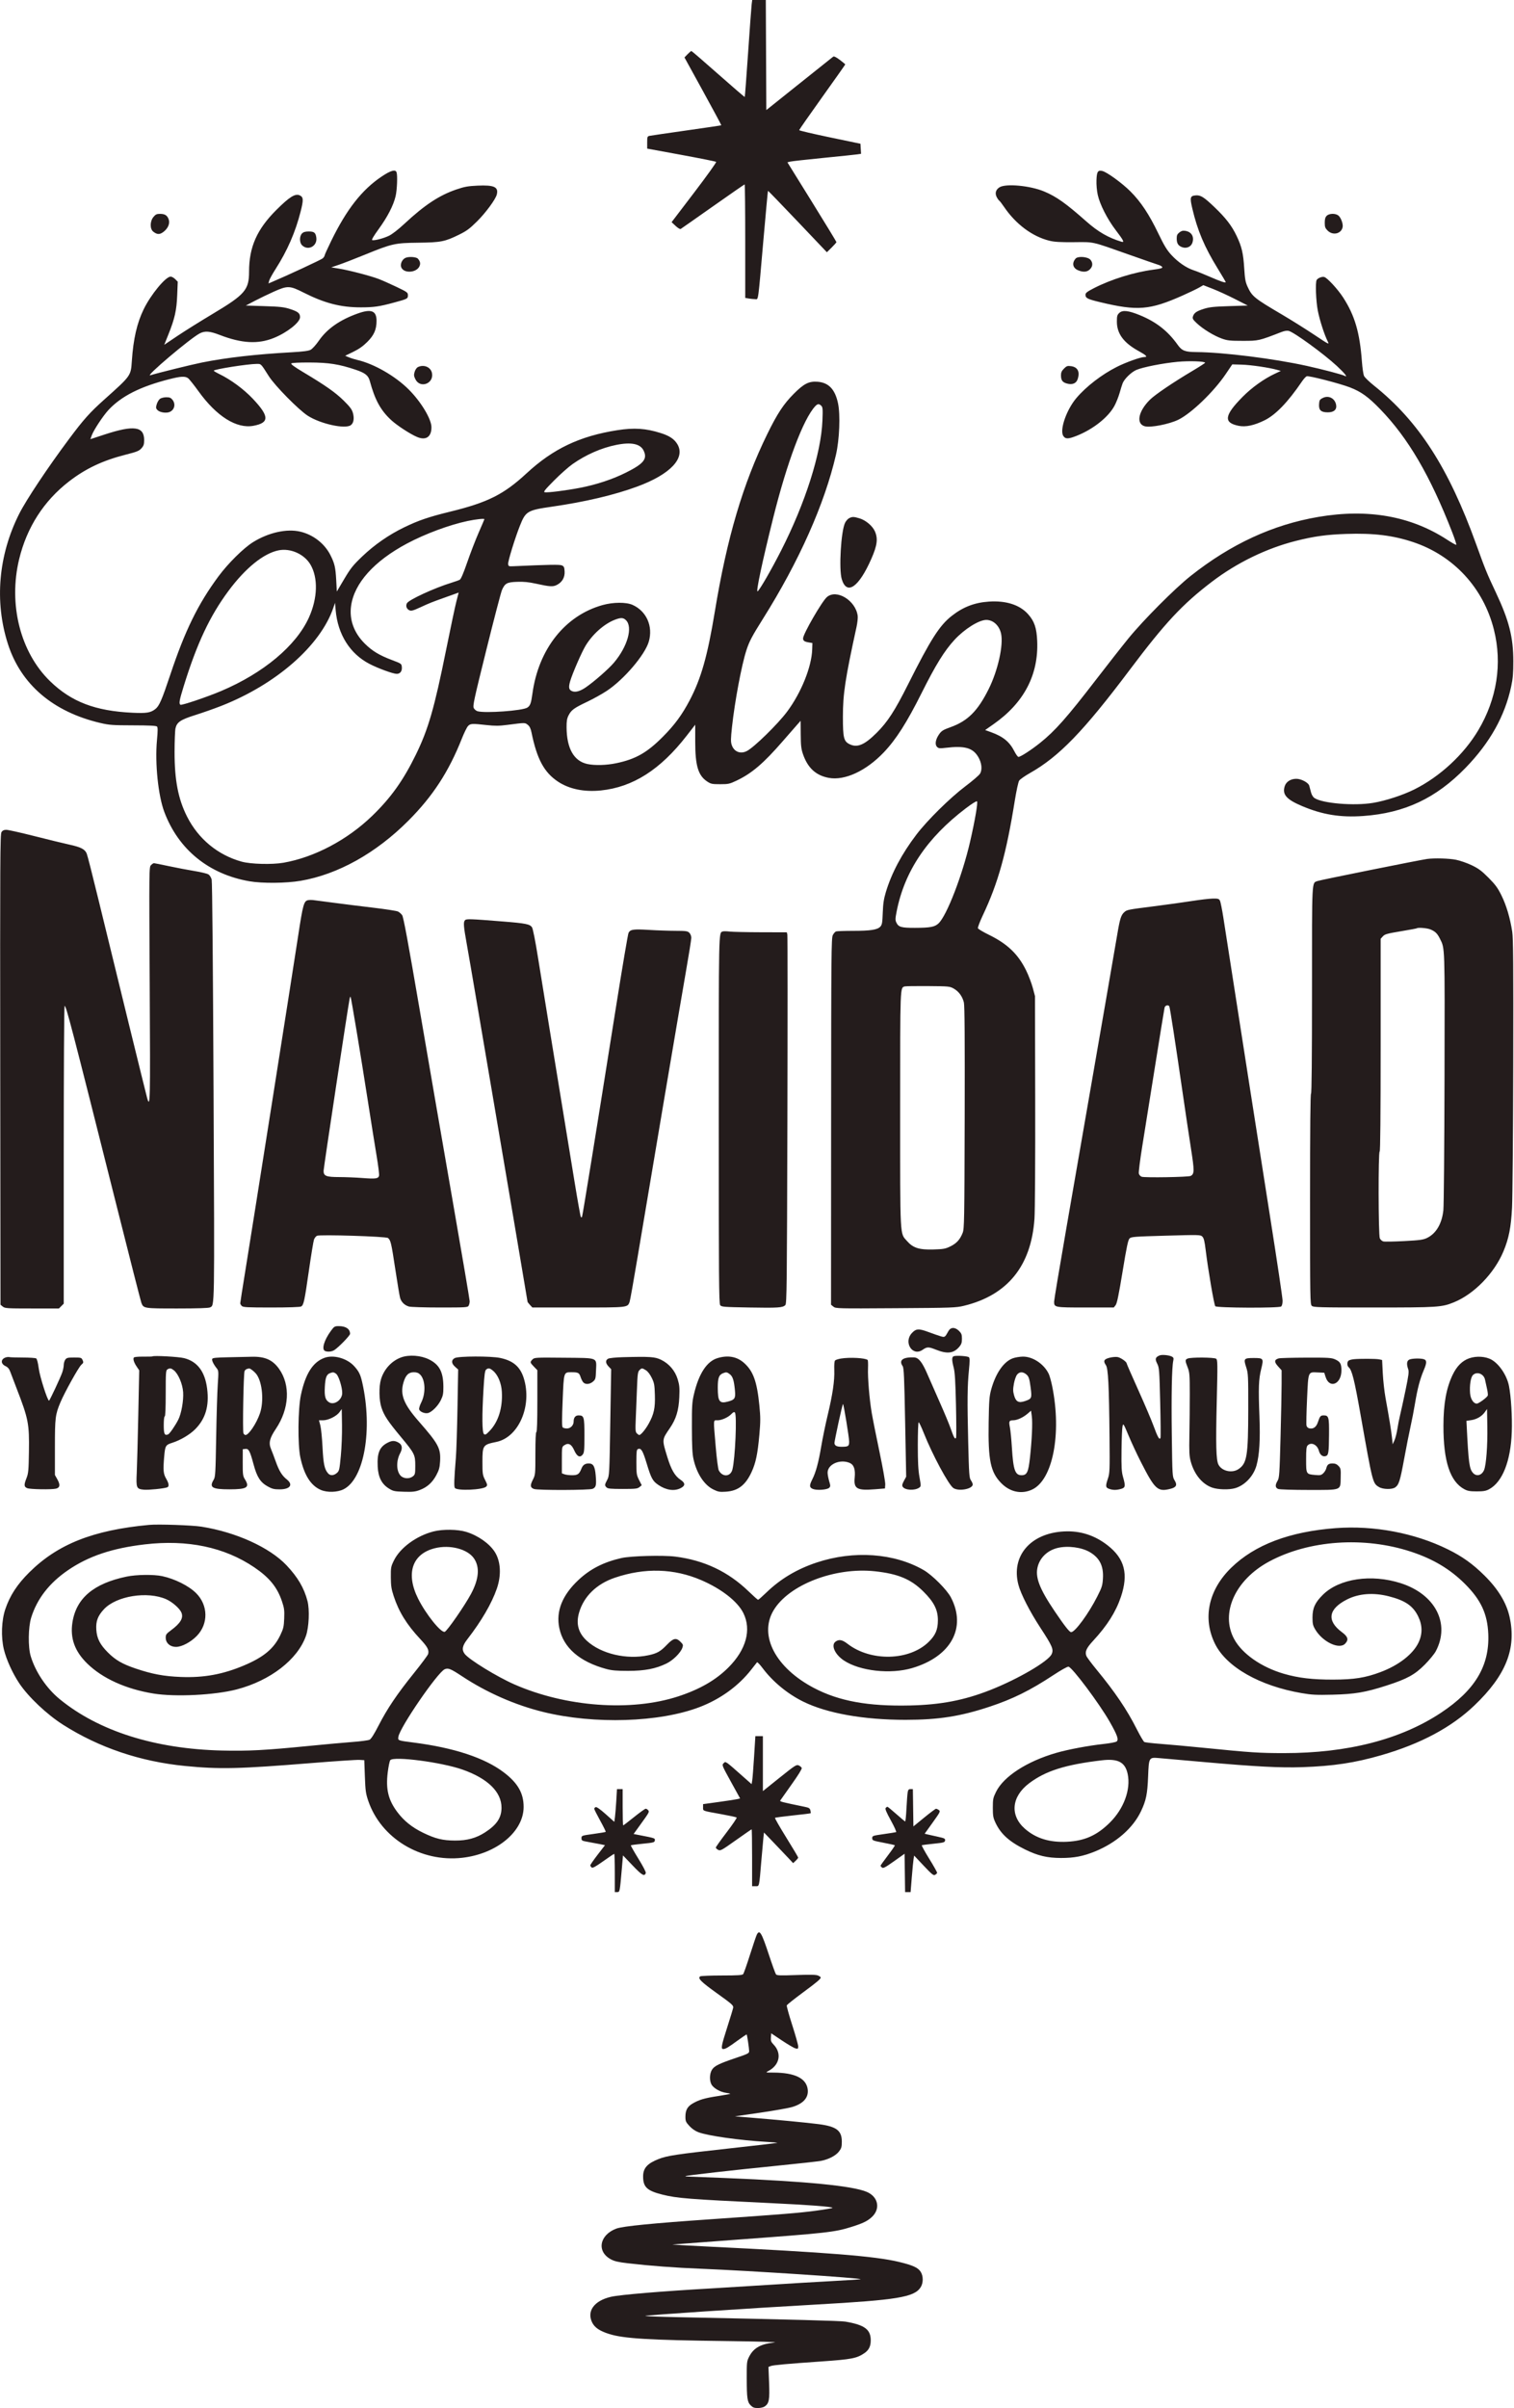 <svg id="svgContent" version="1.1" width="1544" height="2455" style="position: relative; width: 1544px; height: 2455px; margin:auto; user-select: none; cursor: default;" xmlns="http://www.w3.org/2000/svg" xmlns:xlink="http://www.w3.org/1999/xlink" viewBox="0 0 1544 2455"><g id="svgPath"><path d="M 766.569 4.250 C 766.265 6.588, 764.632 28.743, 762.941 53.484 C 761.249 78.225, 759.699 98.634, 759.496 98.837 C 759.294 99.040, 747.126 88.584, 732.458 75.603 C 717.789 62.621, 705.474 52, 705.090 52 C 704.706 52, 702.961 53.477, 701.211 55.282 L 698.030 58.564 716.959 93.005 C 727.370 111.947, 735.762 127.571, 735.609 127.725 C 735.455 127.878, 719.393 130.262, 699.915 133.021 C 680.437 135.780, 663.487 138.263, 662.250 138.538 C 660.211 138.991, 660 139.622, 660.002 145.269 L 660.003 151.500 694.752 157.882 C 713.863 161.393, 729.878 164.606, 730.341 165.023 C 730.803 165.440, 720.771 179.443, 708.047 196.141 L 684.912 226.500 688.971 230.300 C 691.424 232.597, 693.518 233.812, 694.265 233.371 C 694.944 232.970, 709.745 222.598, 727.156 210.321 C 744.566 198.045, 759.079 188, 759.406 188 C 759.733 188, 760 214.041, 760 245.869 L 760 303.738 763.750 304.358 C 765.813 304.699, 768.710 304.983, 770.189 304.989 C 773.529 305.003, 772.846 309.907, 778.452 245.639 C 780.892 217.666, 783.026 194.671, 783.194 194.539 C 783.362 194.407, 796.947 208.444, 813.382 225.732 L 843.264 257.165 848.132 252.370 C 850.809 249.733, 853 247.238, 853 246.827 C 853 246.415, 841.752 227.949, 828.005 205.789 L 803.009 165.500 805.755 164.783 C 807.265 164.389, 822.450 162.689, 839.500 161.005 C 856.550 159.322, 872.210 157.689, 874.299 157.376 L 878.098 156.808 877.799 151.674 L 877.500 146.540 846.250 140.023 C 829.063 136.439, 815 133.139, 815 132.690 C 815 132.241, 825.575 117.081, 838.500 99 C 851.425 80.919, 862 65.927, 862 65.683 C 862 65.440, 859.499 63.352, 856.443 61.045 C 852.689 58.211, 850.499 57.150, 849.693 57.776 C 849.037 58.285, 833.425 70.742, 815 85.457 L 781.500 112.212 781.242 56.106 L 780.983 0 774.053 0 L 767.123 0 766.569 4.250 M 389.316 179.902 C 369.182 193.381, 353.588 213.247, 337.835 245.488 C 334.076 253.181, 331 259.974, 331 260.583 C 331 261.192, 330.147 262.462, 329.105 263.405 C 327.588 264.778, 292.278 281.201, 277.143 287.574 L 273.786 288.987 274.467 286.244 C 274.841 284.735, 277.805 279.348, 281.053 274.274 C 292.999 255.613, 301.266 236.648, 306.563 215.753 C 309.622 203.685, 309.483 200.984, 305.714 199.186 C 301.144 197.005, 295.246 200.664, 281.909 213.952 C 262.007 233.779, 254 251.854, 254 276.949 C 254 295.512, 249.885 300.294, 217 319.946 C 204.625 327.342, 188.425 337.471, 181 342.455 L 167.500 351.517 171.751 340.915 C 178.238 324.736, 180.094 316.447, 180.723 300.841 L 181.273 287.182 178.682 284.591 C 177.257 283.166, 175.160 282, 174.023 282 C 168.930 282, 153.783 300.356, 146.512 315.340 C 139.648 329.485, 135.981 345.494, 134.451 368 C 133.410 383.301, 133.767 382.804, 106.179 407.500 C 91.561 420.586, 85.347 427.543, 70.451 447.500 C 48.644 476.715, 26.796 509.512, 19.534 523.933 C -1.666 566.030, -5.766 613.423, 8.066 656.500 C 21.338 697.833, 54.145 725.827, 102.557 737.128 C 111.413 739.196, 115.037 739.454, 135.714 739.489 C 151.984 739.516, 159.275 739.875, 160.091 740.691 C 160.976 741.576, 160.971 744.927, 160.072 754.677 C 157.909 778.132, 161.292 811.104, 167.576 827.798 C 181.997 866.110, 212.896 891.263, 254.381 898.459 C 267.455 900.727, 291.840 900.506, 306.581 897.986 C 344.636 891.480, 383.445 869.819, 416.559 836.602 C 441.411 811.672, 457.562 786.868, 470.995 753 C 473.286 747.225, 476.102 741.487, 477.254 740.250 C 479.691 737.632, 481.291 737.542, 496.131 739.192 C 504.736 740.149, 508.893 740.121, 517.177 739.051 C 535.750 736.652, 535.291 736.654, 538.194 738.938 C 540.136 740.466, 541.186 742.604, 542.040 746.770 C 547.609 773.937, 554.856 787.396, 569 796.841 C 580.404 804.457, 595.707 807.618, 612.735 805.876 C 645.427 802.531, 673.383 784.716, 700.250 750.108 L 709 738.837 709 756.208 C 709 780.709, 712.004 790.669, 721.236 796.772 C 724.967 799.239, 726.230 799.500, 734.431 799.500 C 742.859 799.500, 744.059 799.233, 751.411 795.723 C 766.777 788.386, 778.688 778.208, 798.191 755.746 C 804.961 747.949, 811.851 740.063, 813.502 738.221 L 816.505 734.873 816.600 748.686 C 816.679 760.196, 817.065 763.570, 818.914 768.917 C 823.775 782.970, 832.104 790.608, 845.209 793.031 C 861.531 796.048, 883.300 785.954, 901.330 767.008 C 913.844 753.858, 924.831 736.614, 939.915 706.448 C 954.233 677.815, 963.214 663.317, 973.535 652.179 C 983.717 641.191, 998.368 632.032, 1005.800 632.010 C 1012.910 631.989, 1019.146 637.793, 1020.925 646.085 C 1023.438 657.803, 1017.664 683.592, 1008.316 702.397 C 997.174 724.813, 986.947 735.049, 969.405 741.344 C 961.831 744.062, 960.193 745.072, 957.770 748.519 C 954.061 753.797, 953.179 759.037, 955.594 761.451 C 957.165 763.022, 958.289 763.144, 964.447 762.408 C 983.619 760.116, 991.842 762.339, 997.388 771.310 C 1001.177 777.438, 1002.001 784.732, 999.373 788.871 C 998.343 790.494, 991.650 796.231, 984.500 801.621 C 968.787 813.465, 945.627 836.324, 934.476 850.994 C 919.656 870.494, 909.275 890.041, 903.407 909.500 C 901.316 916.432, 900.592 921.257, 900.252 930.500 C 899.874 940.791, 899.522 942.812, 897.785 944.693 C 894.808 947.915, 887.816 949, 870.033 949 C 861.305 949, 853.435 949.280, 852.545 949.621 C 851.654 949.963, 850.194 951.650, 849.299 953.371 C 847.814 956.227, 847.664 972.821, 847.586 1143.338 L 847.500 1330.176 849.937 1332.150 C 852.316 1334.077, 853.825 1334.114, 913.437 1333.728 C 971.138 1333.355, 974.971 1333.218, 983.064 1331.251 C 1027.511 1320.443, 1051.667 1290.629, 1054.970 1242.500 C 1055.514 1234.570, 1055.836 1182.321, 1055.712 1122 L 1055.492 1015.500 1053.212 1007 C 1051.958 1002.325, 1048.950 994.450, 1046.527 989.500 C 1038.303 972.691, 1027.334 962.209, 1008.185 952.862 C 1002.512 950.093, 997.618 947.168, 997.309 946.363 C 997 945.558, 999.245 939.622, 1002.296 933.171 C 1017.877 900.237, 1026.234 870.281, 1034.881 816.376 C 1036.498 806.299, 1038.483 797.192, 1039.354 795.863 C 1040.215 794.549, 1045.151 791.079, 1050.322 788.153 C 1080.128 771.286, 1104.958 745.620, 1152.049 683 C 1188.296 634.801, 1205.757 616.084, 1235.929 593.086 C 1261.332 573.725, 1291.518 559.045, 1321.560 551.446 C 1339.998 546.781, 1352.871 545.001, 1373 544.330 C 1400.793 543.404, 1420.456 545.800, 1440.959 552.610 C 1482.330 566.352, 1512.826 599.347, 1523.512 641.925 C 1532.191 676.511, 1526.610 712.468, 1507.601 744.430 C 1492.904 769.142, 1468.700 791.593, 1442.652 804.675 C 1430.818 810.618, 1412.940 816.456, 1400.140 818.557 C 1380.839 821.725, 1348.899 819.095, 1340.595 813.654 C 1339.044 812.638, 1337.659 810.380, 1336.975 807.754 C 1336.365 805.414, 1335.559 802.375, 1335.182 801 C 1334.332 797.893, 1327.018 793.999, 1322.038 794.002 C 1316.289 794.004, 1311.698 796.893, 1310.213 801.442 C 1307.440 809.936, 1311.839 815.018, 1327.812 821.773 C 1348.687 830.601, 1366.915 833.563, 1390.210 831.911 C 1432.372 828.922, 1464.446 813.844, 1494.565 782.856 C 1519.432 757.271, 1534.707 730.004, 1541.154 699.688 C 1542.853 691.701, 1543.317 686.152, 1543.302 674 C 1543.271 649.543, 1538.956 632.590, 1525.484 604 C 1516.238 584.377, 1514.913 581.132, 1505.478 555 C 1477.261 476.848, 1446.745 429.474, 1401.188 393.095 C 1396.317 389.206, 1391.756 384.781, 1391.052 383.262 C 1390.348 381.743, 1389.375 375.100, 1388.889 368.500 C 1386.714 338.976, 1381.626 321.639, 1369.749 303.278 C 1364.240 294.763, 1353.534 283.172, 1350.467 282.402 C 1348.151 281.821, 1344.103 283.397, 1342.765 285.400 C 1341.294 287.603, 1342.007 306.963, 1343.918 316.715 C 1345.844 326.548, 1350.638 341.382, 1354.065 348.117 C 1355.841 351.608, 1355.354 351.367, 1340.203 341.252 C 1331.566 335.486, 1316.850 326.264, 1307.500 320.758 C 1278.950 303.945, 1276.864 302.251, 1272.190 292.082 C 1270.156 287.658, 1269.549 284.265, 1268.880 273.582 C 1267.915 258.176, 1266.313 251.351, 1261.117 240.500 C 1256.091 230.005, 1250.134 222.277, 1238.491 211.146 C 1227.671 200.802, 1224.387 198.758, 1219.291 199.193 C 1213.725 199.669, 1213.306 201.360, 1215.954 212.646 C 1221.207 235.030, 1228.320 251.829, 1241.831 273.759 C 1246.324 281.052, 1250 287.288, 1250 287.618 C 1250 288.720, 1244.593 286.892, 1233.500 282.042 C 1227.450 279.397, 1220.166 276.478, 1217.313 275.557 C 1209.917 273.167, 1201.420 267.340, 1194.665 260.023 C 1190.035 255.007, 1187.280 250.482, 1181.319 238.101 C 1171.838 218.407, 1163.455 205.766, 1152.844 195.161 C 1144.416 186.739, 1129.067 175.557, 1124.286 174.357 C 1119.657 173.195, 1118.530 174.906, 1118.204 183.598 C 1118.026 188.329, 1118.561 194.422, 1119.540 198.825 C 1121.699 208.529, 1129.276 223.375, 1137.748 234.500 C 1145.884 245.183, 1147.015 247.440, 1143.744 246.457 C 1130.374 242.441, 1119.905 236.401, 1107.871 225.759 C 1086.827 207.150, 1077.290 200.389, 1064.681 195.140 C 1050.519 189.244, 1025.885 186.943, 1019.382 190.909 C 1015.524 193.262, 1014.437 197.010, 1016.472 200.945 C 1017.304 202.556, 1018.441 204.155, 1018.998 204.499 C 1019.554 204.843, 1021.777 207.726, 1023.937 210.907 C 1035.917 228.548, 1052.771 241.125, 1070.176 245.412 C 1075.294 246.672, 1081.130 247.020, 1095.176 246.902 C 1116.363 246.724, 1112.395 245.831, 1151 259.470 C 1166.125 264.813, 1179.918 269.602, 1181.651 270.112 C 1183.383 270.622, 1185.029 271.633, 1185.307 272.359 C 1185.687 273.347, 1183.391 273.994, 1176.157 274.936 C 1156.659 277.474, 1133.146 284.783, 1115.750 293.711 C 1108.628 297.367, 1107 298.626, 1107 300.479 C 1107 303.974, 1108.964 304.962, 1122.220 308.134 C 1160.062 317.191, 1172.567 316.171, 1206 301.296 C 1212.875 298.237, 1220.446 294.606, 1222.825 293.228 L 1227.150 290.722 1236.825 294.494 C 1242.146 296.569, 1252.344 301.244, 1259.487 304.883 L 1272.474 311.500 1253.487 312.104 C 1237.737 312.606, 1233.306 313.089, 1227.500 314.940 C 1220.074 317.307, 1217.641 319.055, 1216.508 322.841 C 1215.929 324.776, 1216.636 325.953, 1220.593 329.637 C 1226.952 335.559, 1237.986 342.306, 1246 345.174 C 1251.710 347.217, 1254.323 347.500, 1267.500 347.496 C 1283.612 347.492, 1283.728 347.466, 1307.031 338.430 C 1309.822 337.348, 1312.583 336.930, 1314.221 337.341 C 1319.795 338.740, 1349.691 360.492, 1363.269 373.029 C 1371.212 380.362, 1374.996 385.131, 1371.326 383.182 C 1368.773 381.826, 1349.119 376.659, 1332.676 373.022 C 1299.107 365.596, 1247.342 359.122, 1220.105 358.944 C 1208.536 358.868, 1205.330 357.626, 1201.015 351.549 C 1191 337.444, 1179.102 328.135, 1162.323 321.279 C 1150.756 316.552, 1144.787 315.912, 1141.455 319.043 C 1139.329 321.040, 1139.001 322.229, 1139.010 327.924 C 1139.028 340.225, 1145.934 349.522, 1161.329 357.971 C 1168.994 362.177, 1170.724 364, 1167.052 364 C 1163.224 364, 1148.339 369.320, 1139 374.026 C 1123.639 381.767, 1107.763 393.981, 1097.768 405.748 C 1087.561 417.763, 1080.421 438.415, 1084.383 444.462 C 1086.525 447.730, 1089.353 447.712, 1097.829 444.372 C 1114.819 437.678, 1130.476 425.235, 1136.683 413.493 C 1138.429 410.189, 1140.744 404.339, 1141.827 400.493 C 1142.909 396.647, 1144.279 392.266, 1144.870 390.758 C 1146.637 386.250, 1153.718 379.368, 1158.868 377.152 C 1165.514 374.293, 1185.987 370.266, 1201 368.865 C 1212.820 367.762, 1229.042 368.325, 1228.967 369.835 C 1228.949 370.201, 1223.256 373.875, 1216.316 378 C 1196.304 389.895, 1177.911 402.351, 1172.667 407.560 C 1160.734 419.414, 1158.336 432.289, 1167.627 434.621 C 1173.548 436.107, 1192.069 432.502, 1201.400 428.046 C 1214.622 421.733, 1237.716 399.566, 1249.988 381.409 L 1256.685 371.500 1266.312 371.762 C 1275.586 372.014, 1294.365 374.769, 1302.347 377.049 L 1306.195 378.148 1299.983 381.086 C 1288.845 386.353, 1276.720 395.033, 1267.447 404.377 C 1248.480 423.489, 1247.426 430.982, 1263.263 434.134 C 1270.412 435.557, 1278.960 433.738, 1289.565 428.538 C 1300.919 422.970, 1313.493 409.921, 1327.787 388.870 C 1329.516 386.324, 1331.676 383.955, 1332.586 383.605 C 1334.686 382.800, 1366.278 390.923, 1376.663 394.939 C 1388.126 399.371, 1395.354 404.578, 1407.599 417.224 C 1436.109 446.669, 1458.433 484.818, 1480.955 542.582 C 1483.619 549.416, 1485.489 555.198, 1485.109 555.433 C 1484.730 555.667, 1480.613 553.373, 1475.960 550.336 C 1438.901 526.140, 1395.102 518.373, 1344.418 527.007 C 1298.015 534.912, 1255.287 554.662, 1214.231 587.182 C 1198.029 600.016, 1165.973 632.197, 1150.661 651 C 1144.166 658.975, 1129.331 677.875, 1117.692 693 C 1088.055 731.517, 1075.972 745.168, 1060.741 757.346 C 1051.200 764.975, 1039.943 772.192, 1038.468 771.626 C 1037.705 771.333, 1035.939 768.839, 1034.543 766.084 C 1029.582 756.295, 1023.088 750.953, 1010.694 746.465 L 1004.663 744.281 1013.082 738.395 C 1044.176 716.655, 1059.210 688.080, 1057.748 653.500 C 1057.180 640.082, 1054.857 633.282, 1048.381 626.079 C 1039.870 616.612, 1025.973 612.164, 1008.549 613.330 C 993.888 614.311, 982.208 618.793, 970.622 627.884 C 958.105 637.705, 949.087 651.828, 926.170 697.500 C 912.512 724.718, 905.218 735.975, 893.992 747.152 C 881.458 759.634, 874.047 762.661, 866.095 758.549 C 860.478 755.645, 859.623 752.011, 859.613 731 C 859.601 707.393, 861.843 692.568, 873.528 639 C 874.428 634.875, 874.953 629.876, 874.696 627.892 C 872.653 612.131, 853.085 600.217, 843.258 608.750 C 838.183 613.157, 819 646.389, 819 650.774 C 819 653.297, 820.264 654.188, 824.966 654.980 L 828.500 655.575 828.290 662.038 C 827.711 679.894, 817.090 706.244, 802.685 725.560 C 793.223 738.250, 769.139 761.808, 761.693 765.659 C 755.103 769.066, 748.550 766.447, 746.217 759.474 C 745.152 756.294, 745.202 753.156, 746.510 741.070 C 749.315 715.151, 756.274 678.090, 761.169 663 C 764.114 653.922, 766.831 648.753, 777.987 631 C 814.929 572.212, 841.019 513.609, 852.557 463.500 C 856.106 448.084, 857.100 422.865, 854.619 411.141 C 851.580 396.778, 844.956 389.910, 833.433 389.177 C 824.789 388.626, 819.751 391.214, 809.549 401.445 C 799.128 411.896, 792.742 421.588, 782.499 442.500 C 757.664 493.202, 741.350 548.391, 728.995 623.500 C 721.563 668.681, 715.016 691.763, 703.333 713.983 C 695.540 728.802, 687.992 739.062, 676.029 751.097 C 659.840 767.381, 648.250 773.964, 628.500 778.092 C 618.371 780.210, 606.595 780.535, 599.006 778.908 C 585.272 775.963, 577.960 763.104, 577.802 741.619 C 577.754 735.185, 578.192 732.544, 579.843 729.308 C 582.634 723.837, 585.345 721.859, 598.845 715.441 C 605.112 712.463, 614.123 707.449, 618.869 704.299 C 636.354 692.697, 657.722 667.643, 661.647 654.141 C 666.175 638.567, 659.351 623.103, 645.122 616.692 C 638.621 613.763, 625.366 613.840, 614.500 616.871 C 576.289 627.530, 549.205 661.682, 542.995 707.037 C 541.627 717.030, 540.743 719.467, 537.785 721.405 C 532.973 724.558, 494.990 727.329, 487.015 725.109 C 485.648 724.728, 483.923 723.311, 483.182 721.958 C 481.967 719.742, 483.224 713.900, 495.987 662.500 C 503.771 631.150, 510.943 603.700, 511.924 601.500 C 514.998 594.613, 516.978 593.544, 527.353 593.170 C 534.076 592.927, 539.150 593.423, 546.500 595.040 C 560.880 598.202, 563.929 598.380, 567.980 596.293 C 573.353 593.525, 576.150 588.603, 575.795 582.544 C 575.545 578.280, 575.121 577.351, 573 576.428 C 570.730 575.439, 559.927 575.623, 523.500 577.274 C 518.831 577.485, 518.481 577.333, 518.206 574.982 C 517.897 572.333, 525.165 548.705, 530.177 536.067 C 536.086 521.167, 537.764 520.169, 563.021 516.534 C 596.668 511.691, 626.625 504.624, 649.887 496.043 C 683.653 483.587, 699.337 466.984, 690.744 452.790 C 687.570 447.547, 682.719 444.314, 673.799 441.496 C 658.590 436.692, 646.737 435.909, 629.619 438.578 C 591.324 444.550, 564.134 457.461, 537 482.562 C 513.734 504.084, 497.511 512.226, 459.196 521.611 C 437.244 526.988, 427.135 530.423, 412.425 537.506 C 396.711 545.071, 381.818 555.395, 369.264 567.425 C 359.871 576.426, 357.462 579.455, 350.973 590.424 L 343.500 603.056 342.867 591.278 C 342.179 578.467, 341.232 574.394, 336.978 565.960 C 331.008 554.125, 319.357 545.074, 306.125 541.992 C 292.385 538.792, 273.863 542.916, 258.120 552.682 C 248.437 558.687, 232.580 574.374, 222.731 587.691 C 201.965 615.769, 188.698 642.825, 173.796 687.488 C 165.083 713.602, 162.425 719.734, 158.471 722.844 C 153.610 726.668, 149.490 727.331, 134.926 726.636 C 97.076 724.829, 72.803 715.540, 51.159 694.578 C 20.784 665.160, 8.359 616.210, 19.542 570.022 C 27.369 537.700, 44.640 510.762, 70.254 490.925 C 87.301 477.723, 104.752 469.478, 128.319 463.493 C 139.626 460.621, 141.864 459.716, 144.238 457.060 C 146.525 454.501, 147 453.048, 147 448.619 C 147 434.702, 136.531 433.222, 106.841 442.940 L 92.181 447.738 93.500 444.001 C 95.378 438.677, 105.200 423.770, 110.711 417.878 C 123.901 403.777, 143.189 394.057, 172.951 386.512 C 184.390 383.613, 188.682 383.388, 191.739 385.530 C 192.941 386.371, 197.715 392.334, 202.349 398.780 C 220.804 424.451, 241.182 437.286, 258.424 434.099 C 274.910 431.051, 274.761 424.427, 257.804 406.509 C 248.545 396.725, 235.492 387.094, 223.750 381.381 C 220.588 379.842, 218 378.289, 218 377.929 C 218 376.500, 252.932 371, 262.005 371 C 266.342 371, 265.949 370.594, 274.134 383.500 C 280.297 393.217, 304.473 417.775, 313.808 423.802 C 326.709 432.131, 351.752 437.664, 357.698 433.499 C 360.606 431.462, 361.461 426.747, 359.938 421.149 C 358.927 417.432, 357.051 414.895, 350.587 408.500 C 342.217 400.219, 331.957 393.004, 309.277 379.448 C 300.267 374.063, 296.381 371.219, 297.077 370.523 C 297.702 369.898, 304.988 369.524, 315.800 369.561 C 335.224 369.629, 345.886 371.306, 362.598 376.922 C 372.425 380.224, 375.585 382.728, 377.135 388.440 C 382.374 407.750, 388.143 418.288, 398.956 428.299 C 404.837 433.743, 418.477 442.630, 425.381 445.515 C 434.376 449.273, 440 445.461, 440 435.607 C 440 427.276, 429.423 409.679, 416.872 397.128 C 403.107 383.363, 381.408 370.896, 364.384 366.970 C 361.698 366.351, 357.817 365.138, 355.760 364.274 L 352.019 362.705 360.259 358.695 C 366.053 355.876, 370.305 352.876, 374.578 348.593 C 381.524 341.631, 384 335.956, 384 326.996 C 384 316.784, 378.574 314.696, 364.810 319.610 C 346.510 326.143, 333.561 335.210, 325.147 347.382 C 322.171 351.686, 318.510 355.719, 316.754 356.627 C 314.551 357.767, 308.934 358.500, 297.569 359.134 C 260.789 361.183, 231.106 364.569, 206 369.579 C 195.769 371.621, 160.399 380.352, 153.318 382.584 C 147.240 384.499, 194.186 344.748, 203.775 339.860 C 209.066 337.162, 213.916 337.552, 224.127 341.496 C 246.484 350.130, 263.149 351.058, 279.225 344.565 C 292.874 339.052, 306 328.649, 306 323.345 C 306 319.328, 303.899 317.649, 295.500 314.954 C 289.678 313.086, 285.321 312.607, 269.602 312.104 L 250.703 311.500 259.602 306.833 C 264.496 304.267, 273.225 300.046, 279 297.454 C 293.260 291.054, 295.392 291.109, 309.500 298.237 C 331.101 309.152, 347.421 313.372, 368 313.363 C 381.250 313.358, 386.747 312.560, 402 308.427 C 415.641 304.731, 416 304.541, 416 301.046 C 416 298.207, 415.386 297.756, 404.250 292.433 C 397.788 289.343, 389.575 285.706, 386 284.349 C 377.668 281.188, 355.778 275.491, 345.655 273.850 L 337.809 272.578 345.655 269.911 C 349.970 268.444, 361.825 263.848, 372 259.699 C 399.840 248.344, 402.629 247.716, 426.500 247.434 C 449.601 247.161, 453.640 246.373, 467.962 239.345 C 475.888 235.456, 478.914 233.224, 486.594 225.601 C 495.390 216.871, 505.395 203.257, 506.630 198.339 C 508.568 190.615, 503.933 188.478, 486.938 189.261 C 477.112 189.714, 473.645 190.348, 465.215 193.235 C 447.966 199.140, 432.995 209.019, 412.746 227.855 C 406.137 234.003, 399.902 238.847, 396.568 240.424 C 390.927 243.093, 382.076 245.395, 379.637 244.828 C 378.685 244.607, 380.817 240.931, 386.196 233.520 C 395.273 221.015, 401.225 209.447, 403.444 200 C 404.965 193.521, 405.546 178.587, 404.393 175.582 C 403.195 172.461, 398.361 173.846, 389.316 179.902 M 156.589 221.077 C 152.840 225.533, 152.705 233.364, 156.328 236.200 C 160.234 239.256, 162.904 239.311, 166.704 236.412 C 171.341 232.875, 173.482 227.820, 172.064 223.753 C 170.623 219.621, 168.257 218.069, 163.339 218.032 C 159.900 218.006, 158.729 218.534, 156.589 221.077 M 1353 220 C 1351.525 221.475, 1351 223.333, 1351 227.077 C 1351 231.355, 1351.460 232.614, 1353.923 235.077 C 1359.258 240.412, 1367.929 238.385, 1369.246 231.495 C 1369.865 228.253, 1367.514 221.857, 1364.927 219.750 C 1361.948 217.323, 1355.543 217.457, 1353 220 M 1202.750 236.982 C 1200.520 238.736, 1200.006 239.936, 1200.032 243.323 C 1200.069 248.162, 1201.532 250.491, 1205.476 251.991 C 1209.901 253.673, 1214.622 251.675, 1215.986 247.542 C 1218.045 241.303, 1215.175 236.389, 1208.874 235.367 C 1206.352 234.958, 1204.804 235.366, 1202.750 236.982 M 308 238 C 305.299 240.701, 305.285 247.285, 307.975 249.975 C 314.117 256.117, 323.857 250.908, 322.583 242.161 C 321.857 237.174, 320.389 236, 314.878 236 C 311.333 236, 309.453 236.547, 308 238 M 414 262.709 C 409.707 264.288, 407.440 270.118, 409.765 273.600 C 413.267 278.845, 424.526 277.750, 427.568 271.869 C 429.065 268.973, 428.669 266.633, 426.193 263.750 C 424.706 262.019, 417.541 261.408, 414 262.709 M 1096.900 263.648 C 1092.932 268.254, 1094.012 273.271, 1099.462 275.548 C 1104.656 277.719, 1108.708 277.383, 1111.545 274.545 C 1114.468 271.623, 1114.691 268.075, 1112.149 264.935 C 1109.558 261.736, 1099.293 260.869, 1096.900 263.648 M 426.243 374.223 C 424.943 374.850, 423.511 376.899, 422.864 379.058 C 421.918 382.218, 422.036 383.404, 423.621 386.635 C 428.387 396.351, 442.569 391.179, 440.558 380.458 C 439.407 374.321, 432.384 371.262, 426.243 374.223 M 1085.048 375.798 C 1082.766 378.080, 1082 379.762, 1082 382.489 C 1082 387.723, 1083.479 389.783, 1088.138 391.037 C 1093.539 392.492, 1097.480 390.929, 1098.935 386.756 C 1101.577 379.179, 1099.130 374.229, 1092.288 373.312 C 1088.575 372.814, 1087.749 373.097, 1085.048 375.798 M 1349 405.727 C 1345.866 407.314, 1345.469 407.976, 1345.203 412.053 C 1344.803 418.198, 1347.158 420.385, 1354.176 420.385 C 1360.471 420.385, 1363.550 417.502, 1362.558 412.537 C 1361.250 405.989, 1354.839 402.769, 1349 405.727 M 163.252 406.536 C 162.046 407.381, 160.525 409.855, 159.872 412.033 C 158.844 415.465, 158.919 416.253, 160.432 417.924 C 162.699 420.430, 169.284 421.539, 172.928 420.030 C 177.947 417.951, 179.381 412.025, 175.927 407.635 C 174.275 405.535, 173.001 405, 169.650 405 C 167.337 405, 164.458 405.691, 163.252 406.536 M 831.275 414.250 C 819.196 427.358, 802.664 471.262, 788.631 527.500 C 777.148 573.522, 770.564 604.607, 772.669 602.860 C 775.108 600.835, 786.747 580.627, 796.489 561.500 C 821.284 512.821, 837.381 462.301, 838.721 428.954 C 839.198 417.065, 839.057 415.200, 837.561 413.704 C 835.282 411.424, 833.757 411.557, 831.275 414.250 M 628.625 453.554 C 613.500 456.559, 597.727 463.455, 584 473.065 C 579.875 475.953, 571.333 483.527, 565.019 489.898 C 555.782 499.216, 553.921 501.554, 555.501 501.858 C 558.502 502.436, 576.997 500.109, 591.448 497.336 C 608.295 494.102, 624.788 488.627, 638.701 481.650 C 656.511 472.718, 660.397 467.853, 656.419 459.470 C 653.094 452.464, 643.929 450.513, 628.625 453.554 M 866 528.273 C 864.625 528.956, 862.738 531.087, 861.807 533.008 C 857.633 541.619, 855.362 580.240, 858.431 590.436 C 863.524 607.360, 875.836 598.846, 888.701 569.500 C 894.690 555.838, 895.527 548.959, 892.114 541.444 C 889.677 536.079, 882.779 530.309, 876.612 528.477 C 870.599 526.692, 869.232 526.665, 866 528.273 M 477.088 531.117 C 458.372 535.045, 433.534 544.264, 415.014 554.156 C 381.465 572.074, 361.326 594.519, 358.052 617.639 C 356.067 631.653, 360.925 645.121, 371.911 656.061 C 379.569 663.688, 386.768 668.037, 400 673.030 C 409.394 676.575, 409.503 676.655, 409.803 680.183 C 410.150 684.276, 408.078 687, 404.616 687 C 400.891 687, 385.666 681.447, 376.820 676.861 C 356.877 666.523, 344.441 646.763, 342.312 622.031 L 341.670 614.563 339.976 619.531 C 326.746 658.356, 281.405 697.944, 225 719.919 C 218.125 722.597, 206.495 726.680, 199.157 728.992 C 184.120 733.728, 180.424 736.202, 178.971 742.500 C 178.463 744.700, 178.037 755.568, 178.024 766.651 C 177.990 795.339, 181.713 814.603, 190.752 832.500 C 202.291 855.350, 222.194 871.761, 246.500 878.466 C 255.773 881.024, 277.427 881.589, 289 879.574 C 320.545 874.081, 354.141 856.355, 379.546 831.798 C 398.592 813.388, 411.223 795.703, 424.042 769.500 C 436.825 743.369, 442.898 722.324, 455.057 662.033 C 459.442 640.290, 464.093 618.367, 465.393 613.316 L 467.756 604.133 455.628 608.465 C 439.594 614.193, 438.930 614.457, 428.654 619.174 C 421.316 622.542, 419.414 623.054, 417.491 622.178 C 414.628 620.873, 413.531 617.744, 414.985 615.027 C 416.879 611.489, 442.859 599.505, 460.262 594.142 C 463.981 592.996, 467.850 591.616, 468.860 591.075 C 470.072 590.426, 472.660 584.387, 476.479 573.296 C 479.660 564.058, 484.903 550.460, 488.131 543.077 C 491.359 535.694, 494 529.506, 494 529.327 C 494 528.450, 485.517 529.348, 477.088 531.117 M 284.176 561.059 C 268.841 564.115, 250.307 579.101, 232.988 602.447 C 213.937 628.129, 200.855 655.962, 187.370 699.500 C 182.893 713.957, 182.278 717.436, 184.012 718.507 C 185.304 719.306, 211.354 710.510, 225.591 704.468 C 268.733 686.159, 302.006 658.317, 315.003 629.653 C 323.937 609.950, 324.557 589.158, 316.614 575.605 C 310.372 564.952, 296.301 558.643, 284.176 561.059 M 626.902 631.892 C 615.960 636.173, 604.247 646.607, 597.120 658.423 C 593.122 665.050, 583.729 686.685, 581.459 694.494 C 579.555 701.042, 580.127 703.500, 583.858 704.801 C 587.153 705.949, 591.730 704.615, 597.169 700.919 C 605.664 695.146, 620.684 682.011, 626.065 675.648 C 639.941 659.240, 645.568 639.477, 638.404 632.313 C 635.656 629.565, 633.090 629.472, 626.902 631.892 M 984.989 824.047 C 945.324 854.183, 922.459 888.267, 914.403 929.269 C 912.976 936.531, 912.937 938.097, 914.123 940.570 C 916.324 945.160, 919.183 945.974, 933 945.942 C 948.688 945.906, 953.305 945.032, 957.164 941.372 C 965.590 933.381, 981.485 892.196, 989.341 858 C 994.294 836.442, 997.445 818.045, 996.369 816.969 C 995.848 816.448, 991.127 819.384, 984.989 824.047 M 1.517 848.334 C 0.154 850.415, 0.016 876.673, 0.244 1090.422 L 0.500 1330.177 2.861 1332.088 C 5.057 1333.867, 7.134 1334, 32.656 1334 L 60.091 1334 62.545 1331.545 L 65 1329.091 65 1177.604 C 65 1092.293, 65.382 1025.882, 65.874 1025.578 C 67.301 1024.696, 72.633 1045.180, 119.089 1230 C 132.291 1282.525, 143.584 1326.755, 144.184 1328.290 C 146.402 1333.960, 146.660 1334, 180.788 1334 C 201.328 1334, 212.827 1333.628, 214.150 1332.920 C 218.955 1330.348, 218.807 1339.258, 217.786 1113 C 217.209 985.100, 216.448 899.006, 215.874 896.747 C 215.350 894.683, 213.882 892.313, 212.611 891.481 C 211.340 890.648, 204.909 889.087, 198.320 888.012 C 191.731 886.937, 179.948 884.695, 172.135 883.029 C 164.322 881.363, 157.496 880, 156.965 880 C 156.434 880, 155.104 880.896, 154.009 881.991 C 152.036 883.964, 152.024 885.056, 152.675 1004.152 C 153.337 1125.270, 153.216 1130.474, 149.995 1119.208 C 148.817 1115.090, 117.129 985.986, 100.485 917.500 C 94.604 893.300, 89.191 872.047, 88.457 870.272 C 86.584 865.749, 82.591 863.678, 70.761 861.096 C 65.118 859.864, 49.096 855.964, 35.158 852.428 C 21.221 848.893, 8.293 846, 6.431 846 C 3.988 846, 2.621 846.649, 1.517 848.334 M 1455.500 875.694 C 1448.541 876.610, 1346.258 897.187, 1343.710 898.184 C 1337.648 900.556, 1338 893.703, 1338 1009.223 C 1338 1079.074, 1337.660 1115, 1337 1115 C 1336.340 1115, 1336 1151.448, 1336 1222.345 C 1336 1325.069, 1336.079 1329.761, 1337.829 1331.345 C 1339.488 1332.847, 1345.305 1333, 1400.741 1333 C 1466.533 1333, 1470.249 1332.759, 1482.724 1327.690 C 1503.233 1319.357, 1523.778 1298.270, 1533.171 1275.915 C 1538.751 1262.634, 1540.989 1251.245, 1541.999 1231 C 1542.506 1220.825, 1543.051 1155.350, 1543.211 1085.500 C 1543.439 985.199, 1543.227 956.713, 1542.201 950 C 1540.069 936.047, 1536.237 923.081, 1531.266 913 C 1527.418 905.197, 1525.056 901.962, 1518.041 894.890 C 1511.101 887.894, 1507.907 885.511, 1501 882.172 C 1496.308 879.904, 1489.047 877.378, 1484.792 876.532 C 1477.763 875.135, 1462.968 874.712, 1455.500 875.694 M 1215.500 918.587 C 1207.250 919.888, 1189.700 922.323, 1176.500 923.997 C 1150.184 927.333, 1149.338 927.500, 1146.648 929.866 C 1143.317 932.796, 1142.118 936.526, 1139.498 952.121 C 1137.169 965.983, 1126.510 1027.467, 1087.551 1251.761 C 1080.648 1291.505, 1075 1325.335, 1075 1326.940 C 1075 1332.949, 1075.269 1333, 1106.999 1333 L 1135.855 1333 1137.725 1330.623 C 1139.126 1328.842, 1140.904 1320.255, 1144.815 1296.383 C 1148.938 1271.215, 1150.430 1264.126, 1151.916 1262.640 C 1153.645 1260.911, 1156.631 1260.680, 1189.015 1259.774 C 1223.338 1258.814, 1224.284 1258.839, 1226.192 1260.747 C 1227.703 1262.258, 1228.479 1265.424, 1229.591 1274.603 C 1231.982 1294.335, 1238.159 1330.418, 1239.368 1331.709 C 1241.006 1333.460, 1304.438 1333.711, 1306.529 1331.976 C 1307.445 1331.216, 1308 1328.968, 1308 1326.021 C 1308 1323.418, 1302.395 1285.785, 1295.544 1242.394 C 1285.561 1179.160, 1263.533 1038.180, 1247.579 935.404 C 1246.290 927.101, 1244.717 919.339, 1244.082 918.154 C 1243.081 916.282, 1242.116 916.014, 1236.715 916.110 C 1233.297 916.170, 1223.750 917.285, 1215.500 918.587 M 314.225 917.712 C 309.905 918.535, 308.946 921.996, 303.967 954.727 C 298.136 993.063, 258.122 1246.691, 250.458 1293.888 C 247.457 1312.375, 245.001 1328.030, 245.001 1328.679 C 245 1329.327, 245.707 1330.564, 246.571 1331.429 C 247.926 1332.784, 252.067 1333, 276.637 1333 C 294.026 1333, 305.872 1332.604, 307.030 1331.984 C 309.703 1330.553, 310.444 1327.143, 315.072 1295 C 317.328 1279.325, 319.647 1265.245, 320.225 1263.712 C 320.802 1262.178, 322.139 1260.461, 323.197 1259.895 C 325.942 1258.425, 393.740 1260.539, 395.686 1262.155 C 398.421 1264.425, 399.052 1267.099, 403.008 1293.206 C 405.199 1307.668, 407.443 1321.108, 407.994 1323.074 C 409.219 1327.442, 412.554 1330.725, 417.083 1332.024 C 418.955 1332.561, 433.186 1333, 448.708 1333 C 475.586 1333, 476.979 1332.908, 477.965 1331.066 C 478.534 1330.002, 479 1328.009, 479 1326.636 C 479 1325.264, 471.148 1278.997, 461.550 1223.820 C 451.953 1168.644, 436.858 1081.200, 428.006 1029.500 C 416.091 959.904, 411.446 934.851, 410.116 933 C 409.128 931.625, 407.226 929.962, 405.888 929.305 C 404.551 928.648, 393.566 926.936, 381.478 925.502 C 369.390 924.068, 351.175 921.798, 341 920.457 C 330.825 919.116, 321.150 917.852, 319.500 917.649 C 317.850 917.445, 315.476 917.474, 314.225 917.712 M 474.250 938.109 C 472.403 940.016, 472.685 943.984, 475.957 962.114 C 478.722 977.434, 490.382 1045.858, 524.078 1244.500 C 531.728 1289.600, 537.990 1326.772, 537.994 1327.104 C 537.997 1327.436, 539.104 1328.899, 540.452 1330.354 L 542.905 1333 589.730 1333 C 640.763 1333, 639.872 1333.097, 642.070 1327.317 C 642.588 1325.952, 646.178 1305.860, 650.046 1282.668 C 662.805 1206.173, 693.975 1022.072, 699.537 990.348 C 702.542 973.215, 705 957.802, 705 956.098 C 705 954.333, 704.139 952.139, 703 951 C 701.221 949.221, 699.646 948.997, 688.750 948.973 C 682.013 948.958, 669.817 948.536, 661.648 948.036 C 645.939 947.074, 642.866 947.514, 641.005 950.990 C 640.391 952.138, 634.762 985.347, 628.497 1024.788 C 607.094 1159.520, 594.004 1240.329, 593.502 1240.831 C 593.226 1241.108, 592.703 1241.037, 592.341 1240.674 C 591.978 1240.312, 589.087 1224.149, 585.915 1204.757 C 560.759 1050.948, 552.424 999.828, 548.564 975.664 C 545.915 959.085, 543.488 946.868, 542.563 945.455 C 540.391 942.141, 536.444 941.350, 512.500 939.434 C 479.302 936.776, 475.662 936.650, 474.250 938.109 M 1444.917 946.392 C 1444.688 946.607, 1437.300 947.982, 1428.500 949.447 C 1414.508 951.776, 1412.218 952.424, 1410.250 954.611 L 1408 957.112 1408 1065.556 C 1408 1137.185, 1407.661 1174, 1407 1174 C 1405.485 1174, 1405.650 1259.137, 1407.171 1262.477 C 1407.816 1263.891, 1409.438 1265.323, 1410.777 1265.659 C 1412.116 1265.995, 1421.659 1265.826, 1431.984 1265.283 C 1448.053 1264.439, 1451.415 1263.978, 1455.334 1262.080 C 1464.581 1257.604, 1470.493 1247.562, 1471.964 1233.832 C 1472.455 1229.250, 1472.983 1168.350, 1473.136 1098.500 C 1473.435 962.376, 1473.598 967.309, 1468.459 957 C 1465.794 951.653, 1463.691 949.605, 1458.746 947.538 C 1455.461 946.166, 1445.992 945.381, 1444.917 946.392 M 737 949.651 C 732.875 951.244, 733 945.279, 733 1141 C 733 1301.358, 733.206 1328.900, 734.418 1330.559 C 735.748 1332.380, 737.592 1332.531, 764.168 1333 C 793.670 1333.521, 798.212 1333.216, 800.891 1330.538 C 802.355 1329.074, 802.545 1312.051, 803 1142.023 C 803.275 1039.224, 803.255 954.078, 802.955 952.808 L 802.410 950.500 775.955 950.438 C 761.405 950.403, 747.025 950.082, 744 949.723 C 740.975 949.365, 737.825 949.332, 737 949.651 M 922.736 1005.658 C 917.868 1007.021, 918 1003.518, 918 1131.269 C 918 1264.560, 917.596 1256.851, 925.028 1265.294 C 931.198 1272.304, 937.405 1274.270, 952 1273.839 C 962.210 1273.538, 964.146 1273.183, 969.258 1270.672 C 975.537 1267.589, 978.996 1263.778, 981.730 1256.931 C 983.380 1252.800, 983.520 1244.860, 983.790 1139.500 C 983.994 1059.761, 983.756 1025.175, 982.979 1022 C 981.482 1015.877, 977.811 1010.833, 972.736 1007.926 C 968.634 1005.577, 967.805 1005.495, 946.500 1005.332 C 934.400 1005.240, 923.706 1005.387, 922.736 1005.658 M 356.568 1018.132 C 355.236 1024.094, 329.995 1190.866, 329.997 1193.693 C 330.002 1198.960, 332.616 1199.996, 345.973 1200.024 C 352.313 1200.037, 362.900 1200.466, 369.500 1200.978 C 383.145 1202.036, 385.794 1201.668, 386.562 1198.609 C 386.861 1197.416, 385.748 1188.353, 384.088 1178.470 C 382.427 1168.586, 378.336 1142.950, 374.997 1121.500 C 367.805 1075.310, 358.079 1016.746, 357.504 1016.171 C 357.280 1015.947, 356.859 1016.830, 356.568 1018.132 M 1187.658 1027.250 C 1187.351 1028.487, 1183.051 1054.925, 1178.102 1086 C 1173.154 1117.075, 1167.234 1154.094, 1164.948 1168.264 C 1162.661 1182.435, 1161.064 1195.117, 1161.397 1196.448 C 1161.731 1197.778, 1163.016 1199.234, 1164.252 1199.683 C 1167.351 1200.809, 1211.992 1200.075, 1214.261 1198.860 C 1218.122 1196.794, 1218.151 1193.860, 1214.533 1170.688 C 1212.628 1158.485, 1208.785 1132.750, 1205.993 1113.500 C 1198.403 1061.180, 1193.125 1027.011, 1192.468 1025.947 C 1191.346 1024.132, 1188.222 1024.978, 1187.658 1027.250 M 337.520 1356.750 C 330.455 1366.340, 327.704 1375.905, 331.582 1377.393 C 334.419 1378.482, 338.504 1378.034, 341.027 1376.357 C 345.649 1373.286, 357 1361.561, 357 1359.859 C 357 1354.919, 352.751 1352, 345.559 1352 C 341.301 1352, 340.802 1352.295, 337.520 1356.750 M 967.203 1357.075 C 963.641 1363.505, 963.547 1363.568, 959.344 1362.341 C 957.230 1361.724, 951.589 1359.764, 946.808 1357.986 C 936.919 1354.309, 934.226 1354.476, 929.969 1359.033 C 921.154 1368.470, 930.559 1383.283, 940.846 1376.163 C 945.465 1372.965, 946.825 1372.951, 954.553 1376.021 C 966.157 1380.631, 972.625 1379.799, 978.381 1372.959 C 980.442 1370.509, 981 1368.782, 981 1364.846 C 981 1360.653, 980.528 1359.374, 978.077 1356.923 C 973.987 1352.833, 969.519 1352.895, 967.203 1357.075 M 1182.465 1381.899 C 1178.200 1383.739, 1177.698 1385.489, 1180.094 1390.174 C 1182.194 1394.281, 1182.350 1396.268, 1183.176 1429.469 C 1183.655 1448.702, 1183.794 1465.094, 1183.486 1465.896 C 1182.500 1468.466, 1180.603 1465.223, 1176.524 1454 C 1174.426 1448.225, 1167.374 1431.658, 1160.854 1417.184 C 1154.335 1402.710, 1149 1390.487, 1149 1390.023 C 1149 1388.360, 1142.881 1384.069, 1139.721 1383.515 C 1137.949 1383.205, 1134.255 1383.524, 1131.512 1384.225 C 1125.776 1385.691, 1124.852 1387.560, 1127.792 1391.744 C 1130.169 1395.126, 1131.022 1412.132, 1131.519 1466 C 1131.822 1498.886, 1131.704 1501.921, 1129.923 1507.218 C 1127.246 1515.180, 1127.409 1516.598, 1131.149 1517.902 C 1135.078 1519.272, 1138.436 1519.284, 1143.250 1517.947 C 1147.695 1516.713, 1147.952 1515.131, 1145.250 1505.644 C 1143.792 1500.524, 1143.540 1496, 1143.738 1478.500 C 1143.868 1466.950, 1144.328 1455.968, 1144.759 1454.096 C 1145.516 1450.807, 1145.724 1451.125, 1150.948 1463.596 C 1153.920 1470.693, 1159.591 1482.844, 1163.549 1490.599 C 1177.860 1518.637, 1180.617 1521.140, 1193.590 1517.873 C 1199.660 1516.345, 1200.814 1513.998, 1197.859 1509.193 C 1195.618 1505.549, 1195.580 1504.938, 1195.020 1463.500 C 1194.474 1423.096, 1195.042 1393.994, 1196.506 1387.339 C 1197.074 1384.754, 1196.826 1383.977, 1195.141 1383.075 C 1192.258 1381.532, 1184.898 1380.849, 1182.465 1381.899 M 155.486 1382.845 C 155.298 1383.034, 151.088 1383.146, 146.132 1383.093 C 140.765 1383.036, 136.856 1383.425, 136.466 1384.055 C 135.492 1385.632, 136.637 1389.186, 139.461 1393.347 L 141.972 1397.047 141.018 1442.774 C 140.494 1467.923, 139.788 1494.350, 139.450 1501.500 C 138.717 1517.033, 139.130 1518.018, 146.687 1518.744 C 151.397 1519.197, 167.259 1517.605, 170.523 1516.353 C 172.701 1515.517, 172.327 1512.414, 169.460 1507.522 C 166.566 1502.584, 166.246 1498.940, 167.459 1484.773 C 168.380 1474.012, 168.934 1473.064, 175.500 1470.988 C 183.896 1468.334, 193.460 1462.700, 199.001 1457.144 C 209.597 1446.517, 213.469 1433.437, 211.242 1415.795 C 209.043 1398.375, 201.327 1388.107, 187.827 1384.638 C 182.315 1383.221, 156.530 1381.792, 155.486 1382.845 M 409.205 1383.828 C 399.501 1387.301, 391.600 1395.872, 388.509 1406.281 C 386.274 1413.809, 386.537 1427.688, 389.057 1435.168 C 391.802 1443.318, 395.554 1448.969, 408.765 1464.854 C 422.844 1481.783, 423.500 1483.096, 423.500 1494.338 C 423.500 1502.420, 423.298 1503.340, 421.139 1505.088 C 417.580 1507.971, 411.499 1507.642, 408.499 1504.405 C 404.108 1499.667, 403.940 1489.360, 408.124 1481.472 C 410.845 1476.343, 410.139 1472.640, 406.035 1470.518 C 402.163 1468.516, 399.694 1468.603, 395.210 1470.903 C 387.049 1475.088, 384.456 1481.416, 385.188 1495.361 C 385.750 1506.077, 389.289 1512.989, 396.523 1517.500 C 400.946 1520.258, 402.186 1520.527, 411.917 1520.831 C 420.749 1521.107, 423.423 1520.816, 428.079 1519.073 C 435.589 1516.261, 440.959 1511.430, 444.999 1503.851 C 447.741 1498.706, 448.438 1496.147, 448.800 1489.899 C 449.574 1476.519, 447.213 1472.093, 426.983 1449 C 411.702 1431.556, 407.871 1421.836, 411.439 1409.564 C 413.637 1402, 416.637 1399, 422 1399 C 424.978 1399, 426.740 1399.649, 428.476 1401.385 C 433.833 1406.742, 434.365 1420.398, 429.586 1429.831 C 428.075 1432.812, 427.158 1435.922, 427.485 1436.954 C 428.249 1439.360, 433.296 1441.393, 436.506 1440.588 C 440.478 1439.591, 446.681 1433.351, 449.570 1427.446 C 451.780 1422.930, 452.194 1420.747, 452.165 1413.785 C 452.102 1398.744, 448.088 1391.138, 437.448 1385.900 C 429.112 1381.796, 417.304 1380.930, 409.205 1383.828 M 972.750 1382.638 C 970.573 1383.271, 970.542 1386.467, 972.634 1394.500 C 973.798 1398.970, 974.381 1408.661, 974.921 1432.500 C 975.319 1450.100, 975.354 1465.091, 974.998 1465.813 C 974 1467.836, 972.736 1465.671, 969.559 1456.500 C 968.035 1452.100, 963.175 1440.400, 958.758 1430.500 C 954.342 1420.600, 948.506 1407.325, 945.788 1401 C 940.505 1388.703, 936.840 1384.076, 932.234 1383.889 C 920.778 1383.426, 916.346 1386.765, 920.516 1392.719 C 921.793 1394.542, 922.197 1403.594, 923.085 1450.191 L 924.138 1505.500 921.833 1509.763 C 920.045 1513.069, 919.771 1514.417, 920.612 1515.763 C 922.862 1519.367, 933.046 1519.881, 937.512 1516.615 C 939.305 1515.304, 939.311 1514.922, 937.685 1505.820 C 936.425 1498.762, 936 1490.542, 936 1473.192 C 936 1460.437, 936.388 1450, 936.862 1450 C 937.337 1450, 939.646 1454.838, 941.994 1460.750 C 950.921 1483.229, 967.548 1514.108, 972.360 1517.145 C 977.980 1520.691, 992 1518.005, 992 1513.381 C 992 1512.516, 991.161 1510.614, 990.135 1509.154 C 988.442 1506.744, 988.190 1503.148, 987.385 1470 C 986.368 1428.070, 986.522 1413.244, 988.147 1396.703 C 989.024 1387.778, 989.025 1384.625, 988.150 1383.750 C 986.951 1382.551, 975.819 1381.747, 972.750 1382.638 M 6.500 1383.726 C 0.812 1385.116, 0.238 1390.192, 5.485 1392.694 C 8.124 1393.953, 9.375 1395.467, 10.635 1398.928 C 11.551 1401.443, 14.305 1408.675, 16.757 1415 C 29.010 1446.615, 29.932 1451.322, 29.498 1480 C 29.211 1498.964, 28.926 1502.124, 27.086 1506.787 C 24.289 1513.877, 24.412 1515.804, 27.750 1517.195 C 30.715 1518.431, 52.740 1518.784, 57.188 1517.668 C 61.136 1516.677, 61.576 1513.724, 58.574 1508.353 L 56 1503.748 56 1475.584 C 56 1445.326, 56.384 1442.178, 61.595 1429.750 C 65.859 1419.582, 80.274 1393.674, 82.952 1391.368 C 85.150 1389.475, 85.294 1388.941, 84.235 1386.618 C 83.104 1384.134, 82.659 1384, 75.578 1384 C 68.998 1384, 67.929 1384.263, 66.557 1386.223 C 65.701 1387.445, 65 1389.863, 65 1391.597 C 65 1393.330, 64.324 1396.718, 63.498 1399.124 C 61.650 1404.507, 50.690 1427.928, 50 1427.967 C 48.451 1428.056, 40.615 1403.535, 39.512 1395.146 C 38.756 1389.396, 37.746 1385.453, 36.891 1384.911 C 36.126 1384.427, 30.024 1384.024, 23.332 1384.015 C 16.639 1384.007, 10.564 1383.828, 9.832 1383.619 C 9.099 1383.409, 7.600 1383.458, 6.500 1383.726 M 232.709 1383.748 C 220.392 1383.985, 216.801 1384.356, 216.386 1385.435 C 215.817 1386.919, 217.764 1390.940, 221.024 1395.012 C 222.934 1397.397, 222.987 1398.224, 222.080 1411.512 C 221.555 1419.205, 220.822 1443.500, 220.451 1465.500 C 219.832 1502.246, 219.624 1505.754, 217.889 1508.618 C 213.134 1516.468, 216.288 1518.378, 234 1518.378 C 252.033 1518.378, 254.948 1516.480, 249.751 1508.118 C 247.704 1504.824, 247.506 1503.290, 247.536 1491 L 247.568 1477.500 250.227 1477.189 C 253.636 1476.790, 254.880 1479.133, 258.579 1492.918 C 262.037 1505.802, 265.499 1511.214, 272.944 1515.372 C 277.508 1517.921, 279.478 1518.412, 285.137 1518.412 C 295.863 1518.412, 299.287 1513.692, 292.479 1508.293 C 287.568 1504.398, 284.637 1499.629, 281.162 1489.887 C 279.517 1485.274, 277.410 1479.714, 276.480 1477.530 C 273.764 1471.152, 274.893 1466.285, 281.301 1456.752 C 295.048 1436.300, 296.358 1412.107, 284.612 1395.586 C 278.036 1386.337, 270.123 1382.849, 256.568 1383.223 C 252.131 1383.345, 241.394 1383.582, 232.709 1383.748 M 330.748 1384.366 C 318.954 1388.767, 311.455 1400.629, 306.883 1422.117 C 303.846 1436.394, 303.516 1472.934, 306.307 1485.883 C 310.192 1503.902, 316.918 1514.568, 327.180 1518.982 C 333.758 1521.812, 344.240 1521.475, 350.568 1518.231 C 371.459 1507.520, 380.189 1457.340, 369.463 1409.620 C 367.605 1401.350, 366.042 1398.159, 361.257 1392.863 C 353.922 1384.744, 340.071 1380.886, 330.748 1384.366 M 463.750 1384.572 C 460.035 1386.587, 460.177 1389.936, 464.124 1393.453 L 467.248 1396.237 466.549 1435.368 C 466.165 1456.891, 465.431 1479.675, 464.919 1486 C 463.104 1508.428, 462.867 1515.488, 463.879 1516.964 C 466.035 1520.109, 492.436 1518.993, 495.815 1515.614 C 497.210 1514.219, 497.099 1513.550, 494.681 1508.769 C 492.182 1503.831, 492 1502.588, 492 1490.458 C 492 1473.443, 492.401 1472.865, 506.155 1470.055 C 529.036 1465.379, 542.949 1432.982, 534.111 1404.958 C 530.442 1393.323, 523.334 1387.239, 510.144 1384.443 C 500.628 1382.426, 467.536 1382.518, 463.750 1384.572 M 635 1383.668 C 628.125 1383.854, 621.487 1384.531, 620.250 1385.172 C 617.257 1386.723, 617.407 1389.771, 620.641 1393.148 L 623.283 1395.905 622.378 1450.202 C 621.488 1503.630, 621.438 1504.567, 619.237 1508.710 C 616.577 1513.716, 616.520 1514.378, 618.571 1516.429 C 619.859 1517.716, 622.823 1518, 634.961 1518 C 647.994 1518, 650.059 1517.773, 652.110 1516.112 L 654.441 1514.225 651.720 1508.848 C 649.183 1503.832, 649 1502.614, 649 1490.704 C 649 1479.807, 649.240 1477.845, 650.636 1477.309 C 653.850 1476.076, 655.498 1478.819, 659.519 1492.096 C 664.098 1507.213, 665.589 1509.947, 671.402 1513.898 C 679.269 1519.244, 687.548 1520.471, 694 1517.248 C 699.058 1514.722, 699.056 1511.965, 693.995 1508.615 C 688.264 1504.823, 684.470 1498.296, 680.558 1485.500 C 675.009 1467.346, 674.958 1467.929, 683.139 1455.966 C 689.520 1446.636, 692.171 1437.920, 692.761 1424.333 C 693.170 1414.892, 692.918 1412.089, 691.129 1406.198 C 688.472 1397.451, 682.409 1390.326, 674.203 1386.309 C 667.964 1383.255, 662.906 1382.914, 635 1383.668 M 731.615 1384.639 C 720.790 1387.963, 712.625 1400.498, 707.716 1421.328 C 705.793 1429.488, 705.560 1433.259, 705.606 1455.500 C 705.645 1474.598, 706.035 1482.190, 707.256 1487.657 C 710.528 1502.315, 718.164 1513.976, 727.469 1518.528 C 732.405 1520.944, 733.887 1521.205, 740.276 1520.788 C 752.708 1519.976, 760.321 1514.122, 766.530 1500.597 C 770.762 1491.380, 772.690 1482.106, 774.410 1462.705 C 775.614 1449.128, 775.612 1444.916, 774.396 1432.705 C 771.987 1408.521, 768.194 1397.956, 758.929 1389.626 C 751.591 1383.028, 742.354 1381.342, 731.615 1384.639 M 1033.054 1384.728 C 1023.680 1388.037, 1015.410 1399.920, 1010.800 1416.704 C 1008.938 1423.483, 1008.605 1427.861, 1008.242 1450.269 C 1007.621 1488.684, 1010.137 1500.854, 1021 1511.984 C 1029.963 1521.167, 1041.765 1523.651, 1052.556 1518.626 C 1073.665 1508.797, 1082.842 1461.684, 1073.058 1413.372 C 1072.041 1408.351, 1070.458 1402.661, 1069.541 1400.727 C 1064.740 1390.611, 1053.237 1382.936, 1043.090 1383.079 C 1040.016 1383.122, 1035.499 1383.864, 1033.054 1384.728 M 1498.173 1384.844 C 1491.169 1387.343, 1485.655 1392.850, 1481.492 1401.500 C 1474.965 1415.065, 1472.076 1430.957, 1472.039 1453.500 C 1471.980 1489.832, 1478.811 1510.528, 1493.432 1518.310 C 1496.685 1520.042, 1499.202 1520.476, 1506 1520.476 C 1512.798 1520.476, 1515.315 1520.042, 1518.568 1518.310 C 1532.180 1511.064, 1540.675 1489.626, 1541.725 1459.870 C 1542.268 1444.475, 1541.022 1424.015, 1538.872 1413 C 1536.823 1402.509, 1529.245 1390.986, 1521.352 1386.360 C 1515.271 1382.797, 1505.669 1382.169, 1498.173 1384.844 M 543.042 1385.958 C 540.332 1388.668, 540.416 1389.092, 544.500 1393.297 L 548 1396.901 548 1428.450 C 548 1448.817, 547.646 1460, 547 1460 C 546.364 1460, 546 1467.912, 546 1481.736 C 546 1503.225, 545.970 1503.530, 543.369 1508.672 C 540.442 1514.457, 540.705 1516.557, 544.539 1518.015 C 548.321 1519.453, 601.236 1519.305, 604.434 1517.848 C 607.858 1516.288, 608.335 1514.182, 607.510 1504.275 C 606.732 1494.936, 605.040 1492, 600.434 1492 C 596.626 1492, 594.428 1493.535, 592.972 1497.212 C 590.707 1502.933, 589.204 1504, 583.410 1504 C 580.506 1504, 576.976 1503.561, 575.565 1503.025 L 573 1502.050 573 1488.548 C 573 1475.260, 573.039 1475.020, 575.493 1473.413 C 579.667 1470.677, 582.773 1472.239, 585.522 1478.454 C 588.369 1484.891, 591.384 1486.479, 594.188 1483.016 C 595.781 1481.048, 596 1478.690, 596 1463.461 C 596 1444.383, 595.592 1443, 589.964 1443 C 586.782 1443, 585 1445.270, 585 1449.323 C 585 1453.107, 581.835 1456.333, 578.122 1456.333 C 576.368 1456.333, 574.433 1455.833, 573.820 1455.220 C 573.004 1454.404, 572.999 1447.101, 573.799 1427.831 C 575.033 1398.116, 574.747 1399, 583.109 1399 C 589.588 1399, 590.722 1399.612, 592.078 1403.838 C 592.724 1405.852, 593.941 1408.287, 594.781 1409.250 C 596.939 1411.720, 601.398 1411.422, 604.694 1408.587 C 607.316 1406.333, 607.521 1405.594, 607.822 1397.337 C 608.323 1383.548, 610.832 1384.555, 575.124 1384.208 C 546.010 1383.925, 545.021 1383.979, 543.042 1385.958 M 857.613 1385.054 C 854.926 1385.505, 852.228 1386.372, 851.618 1386.982 C 850.924 1387.676, 850.625 1391.350, 850.819 1396.796 C 851.205 1407.620, 849.149 1421.589, 844.025 1442.970 C 841.846 1452.061, 838.921 1466.250, 837.525 1474.500 C 834.715 1491.113, 832.026 1501.042, 828.403 1508.192 C 825.204 1514.504, 825.324 1516.477, 828.998 1517.999 C 832.930 1519.628, 843.555 1518.874, 845.609 1516.819 C 847.007 1515.421, 847.004 1514.754, 845.579 1509.954 C 844.711 1507.030, 844 1503.178, 844 1501.395 C 844 1492.859, 856.537 1487.273, 866.423 1491.403 C 870.812 1493.237, 872.474 1498.012, 871.637 1506.390 C 870.496 1517.823, 873.905 1519.792, 892.296 1518.318 L 902.500 1517.500 902.794 1513.500 C 902.955 1511.300, 900.341 1496.450, 896.984 1480.500 C 893.627 1464.550, 890.041 1446.550, 889.014 1440.500 C 886.646 1426.547, 884.830 1404.764, 885.208 1394.836 C 885.369 1390.621, 885.224 1386.895, 884.886 1386.556 C 882.782 1384.441, 866.590 1383.550, 857.613 1385.054 M 1211.250 1385.031 C 1208.463 1386.151, 1208.454 1387.108, 1211.163 1394 C 1213.139 1399.028, 1213.326 1401.346, 1213.339 1421 C 1213.347 1432.825, 1213.177 1451.725, 1212.962 1463 C 1212.635 1480.174, 1212.852 1484.537, 1214.302 1489.895 C 1217.898 1503.182, 1226.085 1513.149, 1236.280 1516.653 C 1242.293 1518.720, 1253.454 1518.986, 1259.559 1517.208 C 1269.543 1514.300, 1278.379 1504.913, 1281.403 1494 C 1284.385 1483.237, 1285.312 1467.755, 1284.397 1444 C 1283.269 1414.733, 1283.579 1406.365, 1286.183 1395.716 C 1288.837 1384.869, 1288.584 1384.500, 1278.500 1384.500 C 1268.572 1384.500, 1268.033 1385.149, 1270.828 1393.737 C 1272.937 1400.216, 1273.027 1402.031, 1272.980 1437 C 1272.916 1484.381, 1271.682 1491.928, 1263.048 1497.747 C 1256.473 1502.177, 1246.048 1499.860, 1242.605 1493.204 C 1240.192 1488.537, 1239.781 1473.206, 1240.869 1428.500 C 1241.806 1390.036, 1241.754 1386.395, 1240.255 1385.250 C 1238.322 1383.774, 1214.819 1383.597, 1211.250 1385.031 M 1304.095 1384.872 C 1299.479 1386.164, 1299.257 1388.435, 1303.308 1392.919 L 1307 1397.006 1307.002 1410.753 C 1307.004 1418.314, 1306.513 1442.950, 1305.912 1465.500 C 1304.913 1502.968, 1304.655 1506.769, 1302.910 1509.618 C 1300.227 1513.997, 1300.449 1516.840, 1303.565 1518.025 C 1305.013 1518.575, 1318.471 1519, 1334.454 1519 C 1368.962 1519, 1366.896 1519.798, 1367.255 1506.332 C 1367.482 1497.834, 1367.323 1496.976, 1365.076 1494.582 C 1363.315 1492.707, 1361.637 1492, 1358.948 1492 C 1354.905 1492, 1353.511 1493.115, 1352.496 1497.161 C 1352.130 1498.618, 1350.759 1500.817, 1349.450 1502.047 C 1347.356 1504.014, 1346.337 1504.218, 1340.997 1503.733 C 1332.030 1502.920, 1332 1502.867, 1332 1487.949 C 1332 1477.640, 1332.306 1474.836, 1333.571 1473.571 C 1337.236 1469.907, 1343.334 1472.813, 1345.005 1479.020 C 1346.160 1483.307, 1348.941 1485.471, 1352.035 1484.489 C 1354.816 1483.606, 1355.207 1481.036, 1355.362 1462.646 C 1355.513 1444.723, 1355.038 1443, 1349.937 1443 C 1346.714 1443, 1346.075 1443.750, 1344 1449.963 C 1342.359 1454.878, 1339.467 1457.003, 1335.462 1456.237 C 1333.910 1455.941, 1332.758 1454.883, 1332.390 1453.418 C 1332.066 1452.129, 1332.317 1439.919, 1332.947 1426.287 C 1334.276 1397.532, 1333.777 1398.754, 1343.996 1399.210 L 1350.500 1399.500 1351.860 1403.799 C 1355.792 1416.225, 1368 1411.233, 1368 1397.200 C 1368 1390.382, 1366.815 1388.273, 1361.669 1385.937 C 1357.911 1384.231, 1354.986 1384.052, 1332 1384.122 C 1317.975 1384.164, 1305.418 1384.502, 1304.095 1384.872 M 1380.513 1385.743 C 1378.320 1385.966, 1375.957 1386.621, 1375.263 1387.197 C 1373.581 1388.592, 1373.655 1392.469, 1375.390 1393.909 C 1378.726 1396.677, 1381.162 1406.378, 1387.467 1442 C 1399.936 1512.447, 1399.850 1512.108, 1406.290 1516.035 C 1410.313 1518.488, 1419.536 1518.714, 1422.783 1516.439 C 1426.603 1513.764, 1427.850 1509.815, 1431.978 1487.327 C 1434.181 1475.322, 1437.102 1460.550, 1438.468 1454.500 C 1439.834 1448.450, 1441.879 1437.875, 1443.013 1431 C 1445.522 1415.791, 1448.107 1405.988, 1452.053 1396.715 C 1455.272 1389.151, 1455.194 1386.554, 1451.717 1385.622 C 1448.274 1384.699, 1440.406 1384.895, 1437.565 1385.975 C 1434.683 1387.071, 1434.189 1390.375, 1436.092 1395.833 C 1436.994 1398.423, 1436.547 1402.042, 1433.507 1416.732 C 1431.485 1426.505, 1429.004 1437.875, 1427.995 1442 C 1426.986 1446.125, 1425.658 1452.838, 1425.045 1456.917 C 1424.432 1460.996, 1423.110 1466.171, 1422.107 1468.417 L 1420.285 1472.500 1419.540 1465.500 C 1418.789 1458.427, 1416.771 1446.030, 1412.949 1425 C 1411.799 1418.675, 1410.553 1407.428, 1410.179 1400.007 L 1409.500 1386.515 1406.500 1385.876 C 1403.223 1385.178, 1386.877 1385.094, 1380.513 1385.743 M 170.750 1396.080 C 169.162 1397.005, 169 1399.271, 169 1420.550 C 169 1435.517, 168.638 1444, 168 1444 C 167.408 1444, 167 1447.631, 167 1452.893 C 167 1462.040, 167.806 1463.779, 171.405 1462.398 C 172.960 1461.801, 178.618 1453.630, 181.814 1447.364 C 184.958 1441.202, 187.319 1427.876, 186.774 1419.377 C 186.239 1411.044, 181.804 1400.565, 177.321 1397.038 C 174.427 1394.761, 173.297 1394.597, 170.750 1396.080 M 251.835 1395.673 C 250.919 1395.915, 249.829 1396.876, 249.413 1397.807 C 248.346 1400.191, 247.276 1459.121, 248.261 1461.250 C 248.706 1462.213, 249.645 1463, 250.348 1463 C 253.670 1463, 261.555 1451.219, 265.071 1441 C 269.213 1428.962, 267.675 1409.987, 261.869 1401.514 C 259.934 1398.691, 254.976 1394.737, 253.846 1395.116 C 253.656 1395.180, 252.751 1395.430, 251.835 1395.673 M 495.793 1396.250 C 494.523 1397.249, 493.982 1401.212, 493.099 1416 C 491.461 1443.408, 491.621 1460.441, 493.530 1462.025 C 494.822 1463.097, 495.739 1462.586, 499.419 1458.746 C 508.275 1449.503, 512.728 1435.144, 511.786 1418.870 C 511.274 1410.013, 507.793 1401.686, 502.872 1397.546 C 499.477 1394.689, 498.099 1394.436, 495.793 1396.250 M 652.111 1396.889 C 650.467 1398.533, 650.142 1400.954, 649.595 1415.639 C 649.250 1424.912, 648.703 1438.609, 648.380 1446.075 C 647.867 1457.942, 648.004 1459.861, 649.468 1461.325 C 650.389 1462.246, 651.499 1463, 651.935 1463 C 653.567 1463, 658.237 1457.400, 661.483 1451.552 C 666.901 1441.788, 668.257 1435.528, 667.852 1422.143 C 667.538 1411.751, 667.192 1409.873, 664.635 1404.665 C 662.864 1401.058, 660.573 1398.101, 658.635 1396.919 C 654.757 1394.554, 654.447 1394.553, 652.111 1396.889 M 336.315 1400.007 C 332.950 1401.363, 331.768 1404.622, 331.265 1413.939 C 330.747 1423.517, 331.701 1427.103, 335.417 1429.538 C 340.723 1433.014, 349 1427.259, 349 1420.093 C 349 1414.266, 345.397 1402.740, 342.958 1400.765 C 340.554 1398.818, 339.550 1398.704, 336.315 1400.007 M 737.357 1399.992 C 733.140 1401.694, 732 1404.813, 732 1414.657 C 732 1428.813, 733.715 1431.218, 742.201 1428.959 C 749.397 1427.043, 750.264 1425.684, 749.500 1417.524 C 748.549 1407.380, 747.296 1403.378, 744.341 1401.054 C 741.502 1398.820, 740.600 1398.683, 737.357 1399.992 M 1037.159 1401.525 C 1036.066 1402.914, 1034.630 1407.089, 1033.966 1410.804 C 1032.976 1416.341, 1033.012 1418.453, 1034.162 1422.529 C 1036.029 1429.144, 1038.823 1430.620, 1045.297 1428.414 C 1052.193 1426.065, 1052.449 1425.464, 1051.088 1414.847 C 1049.803 1404.827, 1049.073 1402.865, 1045.770 1400.551 C 1042.547 1398.294, 1039.423 1398.647, 1037.159 1401.525 M 1502.082 1401.918 C 1499.830 1404.170, 1498.546 1412.508, 1499.213 1420.549 C 1499.694 1426.354, 1502.725 1431, 1506.031 1431 C 1507.977 1431, 1516.499 1424.747, 1517.262 1422.759 C 1517.546 1422.020, 1517.155 1418.735, 1516.393 1415.458 C 1515.632 1412.181, 1514.770 1408.251, 1514.479 1406.725 C 1513.313 1400.614, 1506.160 1397.840, 1502.082 1401.918 M 855.128 1450.229 C 852.838 1460.828, 850.973 1470.197, 850.982 1471.050 C 851.013 1473.756, 853.260 1475, 858.118 1475 C 865.149 1475, 866.004 1474.417, 865.976 1469.643 C 865.952 1465.448, 860.512 1432.179, 859.721 1431.387 C 859.484 1431.151, 857.418 1439.630, 855.128 1450.229 M 346.243 1439.664 C 343.302 1443.787, 334.815 1448, 329.450 1448 L 325.293 1448 326.681 1453.250 C 327.444 1456.138, 328.452 1466.155, 328.921 1475.512 C 329.784 1492.718, 330.940 1498.067, 334.693 1502.213 C 336.890 1504.641, 340.355 1504.459, 343.503 1501.750 C 345.964 1499.633, 346.204 1498.595, 347.583 1484.145 C 348.391 1475.680, 348.925 1461.546, 348.774 1452.645 L 348.500 1436.500 346.243 1439.664 M 1514.232 1439.679 C 1511.159 1443.988, 1505.962 1447.026, 1500.247 1447.855 L 1495.500 1448.543 1495.695 1452.522 C 1497.616 1491.627, 1498.410 1497.571, 1502.270 1501.750 C 1505.853 1505.628, 1511.202 1504.160, 1513.490 1498.670 C 1515.650 1493.487, 1517.133 1473.731, 1516.806 1454.500 L 1516.500 1436.500 1514.232 1439.679 M 1048 1441.208 C 1043.441 1445.125, 1037.308 1447.951, 1033.309 1447.978 C 1029.120 1448.007, 1028.656 1449.007, 1029.929 1455.264 C 1030.515 1458.144, 1031.437 1467.622, 1031.979 1476.326 C 1033.374 1498.739, 1035.246 1504, 1041.826 1504 C 1047.306 1504, 1048.779 1500.900, 1050.392 1485.969 C 1052.400 1467.383, 1053.141 1450.572, 1052.250 1443.851 L 1051.500 1438.201 1048 1441.208 M 746.021 1441.478 C 742.748 1444.961, 736.069 1448, 731.684 1448 C 727.256 1448, 727.411 1445.644, 729.903 1475.062 C 730.936 1487.260, 732.293 1497.683, 733.028 1499.062 C 736.806 1506.153, 744.963 1505.665, 746.910 1498.233 C 749.748 1487.393, 751.705 1442.322, 749.437 1440.042 C 748.683 1439.285, 747.688 1439.703, 746.021 1441.478 M 152 1554.632 C 94.958 1559.961, 58.930 1574.230, 29.917 1602.985 C 17.588 1615.204, 10.141 1626.616, 5.436 1640.500 C 1.536 1652.011, 0.909 1668.871, 3.915 1681.440 C 6.386 1691.773, 12.780 1705.868, 19.687 1716.204 C 28.976 1730.108, 47.901 1747.969, 64.500 1758.498 C 101.217 1781.788, 143.096 1795.924, 188.672 1800.410 C 223.990 1803.886, 243.323 1803.445, 317.331 1797.473 C 341.608 1795.514, 363.727 1794.044, 366.485 1794.206 L 371.500 1794.500 372.096 1811 C 372.619 1825.498, 373.032 1828.509, 375.500 1835.814 C 388.453 1874.170, 429.163 1898.856, 471.472 1894.011 C 506.637 1889.984, 534 1867.287, 534 1842.144 C 534 1828.111, 527.998 1817.687, 513.684 1806.858 C 494.138 1792.072, 462.967 1781.806, 421.500 1776.498 C 405.530 1774.453, 405.657 1774.502, 406.291 1770.597 C 407.856 1760.950, 446.103 1705.188, 453.451 1701.840 C 457.018 1700.215, 459.515 1701.223, 471.439 1709.098 C 496.455 1725.620, 525.481 1738.355, 554.154 1745.389 C 606.091 1758.130, 672.637 1756.025, 713.500 1740.348 C 734.752 1732.195, 753.156 1718.844, 766.199 1702.117 C 769.037 1698.477, 771.654 1695.146, 772.015 1694.714 C 772.376 1694.282, 774.960 1696.982, 777.756 1700.714 C 788.092 1714.508, 803.156 1726.920, 819.115 1734.791 C 843.356 1746.748, 880.658 1753.388, 923.500 1753.373 C 957.014 1753.361, 979.351 1749.881, 1009.040 1740.045 C 1032.907 1732.138, 1050.477 1723.447, 1074.169 1707.832 C 1082.028 1702.651, 1088.616 1698.970, 1089.669 1699.169 C 1093.516 1699.898, 1121.052 1736.692, 1131.664 1755.283 C 1139.519 1769.046, 1141.134 1773.698, 1138.678 1775.493 C 1137.737 1776.181, 1131.912 1777.291, 1125.734 1777.958 C 1110.241 1779.632, 1089.471 1783.517, 1077.341 1787.010 C 1047.349 1795.646, 1023.541 1811.035, 1015.776 1826.801 C 1012.770 1832.905, 1012.500 1834.237, 1012.500 1842.977 C 1012.500 1851.220, 1012.861 1853.270, 1015.184 1858.226 C 1020.589 1869.760, 1029.249 1877.591, 1045.371 1885.527 C 1058.371 1891.925, 1067.899 1894.187, 1082 1894.220 C 1095.404 1894.252, 1104.645 1892.474, 1116.773 1887.530 C 1138.349 1878.733, 1155.482 1863.730, 1163.628 1846.500 C 1168.840 1835.475, 1170.138 1829.122, 1170.851 1811.167 C 1171.630 1791.567, 1171.678 1791.487, 1182 1792.376 C 1185.575 1792.684, 1206.275 1794.511, 1228 1796.435 C 1280.557 1801.090, 1305.607 1802.392, 1328 1801.633 C 1359.795 1800.556, 1381.776 1797.224, 1408.888 1789.372 C 1448.937 1777.773, 1480.182 1761.071, 1503.555 1738.767 C 1535.896 1707.906, 1546.742 1680.517, 1539.426 1648.181 C 1536.178 1633.822, 1527.711 1619.929, 1513.860 1606.233 C 1501.859 1594.366, 1491.336 1586.845, 1476.500 1579.533 C 1442.720 1562.883, 1401.138 1555.011, 1362.325 1557.918 C 1315.161 1561.451, 1279.643 1574.898, 1255.612 1598.322 C 1232.339 1621.005, 1226.198 1649.897, 1239.110 1675.955 C 1250.810 1699.565, 1284.740 1718.838, 1327.500 1726.159 C 1337.713 1727.908, 1342.405 1728.144, 1359 1727.742 C 1381.704 1727.192, 1392.413 1725.381, 1413.934 1718.452 C 1434.915 1711.696, 1442.815 1707.379, 1453.026 1697.091 C 1457.715 1692.366, 1462.763 1686.216, 1464.243 1683.425 C 1479.179 1655.260, 1463.771 1625.362, 1428.500 1614.070 C 1398.547 1604.480, 1365.908 1609.305, 1349.162 1625.800 C 1341.147 1633.694, 1338.500 1639.454, 1338.500 1649 C 1338.500 1655.371, 1338.912 1657.200, 1341.234 1661.151 C 1348.760 1673.953, 1365.833 1682.065, 1371.826 1675.686 C 1375.588 1671.681, 1374.714 1668.591, 1368.529 1664.022 C 1352.721 1652.343, 1354.593 1640.327, 1373.731 1630.635 C 1385.707 1624.570, 1400.589 1623.439, 1416.226 1627.406 C 1432.932 1631.643, 1440.947 1637.085, 1446.200 1647.755 C 1450.642 1656.778, 1450.818 1665.618, 1446.729 1674.388 C 1441.187 1686.276, 1426.626 1697.652, 1407.974 1704.665 C 1392.474 1710.493, 1380.958 1712.323, 1359.500 1712.369 C 1338.507 1712.414, 1324.122 1710.709, 1309.335 1706.424 C 1286.454 1699.793, 1266.818 1686.106, 1258.646 1671.090 C 1244.282 1644.700, 1259.562 1610.717, 1294.189 1592.040 C 1334.807 1570.131, 1391.040 1566.211, 1438.966 1581.949 C 1461.566 1589.370, 1478.937 1599.756, 1494.093 1614.909 C 1510.341 1631.154, 1516.960 1645.445, 1517.775 1666.043 C 1519.059 1698.477, 1504.177 1723.201, 1469.551 1746.159 C 1428.488 1773.386, 1374.243 1787.331, 1309.500 1787.305 C 1284.305 1787.295, 1275.665 1786.729, 1228.500 1781.995 C 1212.550 1780.394, 1192.525 1778.564, 1184 1777.929 C 1175.475 1777.293, 1167.825 1776.414, 1167 1775.976 C 1166.175 1775.537, 1162.661 1769.552, 1159.190 1762.676 C 1149.241 1742.961, 1137.206 1725.167, 1118.220 1702.100 C 1113.059 1695.830, 1108.405 1689.564, 1107.877 1688.176 C 1106.250 1683.897, 1107.910 1680.217, 1114.849 1672.716 C 1129.165 1657.241, 1137.957 1643.333, 1143.117 1628 C 1150.954 1604.715, 1146.972 1589.127, 1129.735 1575.610 C 1116.421 1565.169, 1101.605 1560.429, 1085 1561.299 C 1050.905 1563.085, 1030.986 1586.342, 1038.543 1615.540 C 1041.002 1625.041, 1050.098 1642.824, 1061.135 1659.706 C 1073.308 1678.327, 1074.721 1681.677, 1072.436 1686.495 C 1068.912 1693.920, 1037.757 1712.058, 1009.500 1723.134 C 983.089 1733.487, 959.355 1738.023, 927.860 1738.737 C 885.382 1739.700, 855.750 1734.321, 830.337 1721.034 C 791.069 1700.502, 773.736 1667.603, 788.717 1642.039 C 804.115 1615.765, 851.249 1597.504, 892.259 1601.926 C 915.813 1604.466, 928.931 1609.930, 941.599 1622.478 C 952.512 1633.288, 956.509 1641.212, 956.479 1651.979 C 956.453 1661.482, 953.997 1667.185, 946.993 1674.007 C 927.254 1693.233, 888.069 1694.142, 864.408 1675.921 C 858.936 1671.708, 855.746 1671.089, 852.223 1673.557 C 847.132 1677.122, 851.323 1686.713, 860.678 1692.910 C 876.932 1703.676, 908.165 1707.120, 930.282 1700.585 C 969.835 1688.898, 985.933 1659.536, 969.760 1628.581 C 965.664 1620.741, 950.777 1605.801, 942 1600.723 C 911.969 1583.347, 870.662 1580.416, 832.879 1592.981 C 812.746 1599.676, 795.974 1609.662, 781.691 1623.457 C 777.397 1627.606, 773.531 1631, 773.102 1631 C 772.672 1631, 768.315 1627.127, 763.418 1622.393 C 742.625 1602.290, 718.080 1590.652, 688.710 1586.970 C 675.993 1585.376, 643.203 1586.258, 633.611 1588.452 C 615.503 1592.594, 601.863 1599.570, 589.873 1610.820 C 573.347 1626.327, 566.828 1642.713, 570.390 1659.793 C 574.581 1679.897, 591.082 1694.213, 618.584 1701.610 C 623.883 1703.035, 629.006 1703.468, 640.500 1703.463 C 657.525 1703.456, 668.682 1701.318, 679.685 1695.954 C 686.421 1692.670, 694.078 1685.084, 695.883 1679.905 C 696.858 1677.109, 696.681 1676.528, 694.058 1673.904 C 689.538 1669.384, 686.724 1669.980, 680.122 1676.855 C 673.495 1683.757, 670.139 1685.651, 661.164 1687.553 C 639.086 1692.232, 613.075 1686.147, 598.597 1672.915 C 589.790 1664.866, 587.202 1655.492, 590.593 1643.932 C 595.427 1627.455, 608.399 1614.827, 626.982 1608.506 C 657.448 1598.144, 687.380 1598.986, 715.222 1610.990 C 735.899 1619.904, 752.287 1632.744, 758.126 1644.605 C 766.497 1661.609, 760.933 1681.864, 742.934 1699.913 C 730.103 1712.778, 713.672 1722.260, 691.779 1729.432 C 643.636 1745.202, 576.980 1740.314, 524.351 1717.155 C 506.817 1709.439, 478.613 1692.137, 473.992 1686.263 C 470.704 1682.083, 471.406 1677.942, 476.522 1671.338 C 490.993 1652.655, 501.431 1634.755, 506.667 1619.642 C 511.465 1605.794, 510.665 1591.665, 504.543 1582.131 C 499.046 1573.570, 487.443 1565.434, 475.500 1561.766 C 466.703 1559.065, 451.592 1558.872, 442 1561.339 C 424.654 1565.799, 408.112 1577.929, 401.756 1590.848 C 398.685 1597.088, 398.504 1598.064, 398.571 1607.982 C 398.629 1616.632, 399.133 1620.009, 401.410 1627 C 406.657 1643.106, 414.742 1656.223, 428.468 1670.901 C 436.012 1678.968, 437.705 1682.156, 436.621 1686.250 C 436.294 1687.487, 429.691 1696.366, 421.949 1705.981 C 404.819 1727.253, 394.895 1741.982, 385.995 1759.341 C 381.509 1768.092, 378.453 1772.890, 376.874 1773.665 C 375.569 1774.306, 367.750 1775.333, 359.500 1775.949 C 351.250 1776.564, 331.225 1778.381, 315 1779.987 C 270.271 1784.414, 253.250 1785.317, 226.500 1784.685 C 158.146 1783.068, 100.768 1764.920, 60.892 1732.305 C 47.457 1721.316, 36.204 1704.642, 31.328 1688.500 C 28.495 1679.123, 28.761 1658.855, 31.844 1649.035 C 37.867 1629.856, 50.289 1613.870, 69.275 1600.866 C 90.236 1586.510, 114.349 1578.397, 147.633 1574.504 C 191.219 1569.405, 228.928 1577.309, 259.352 1597.919 C 274.712 1608.324, 282.715 1618.151, 287.542 1632.532 C 289.867 1639.456, 290.164 1641.721, 289.831 1650.005 C 289.493 1658.425, 289.036 1660.387, 285.876 1667.012 C 279.313 1680.768, 269.022 1689.376, 249 1697.856 C 227.351 1707.025, 207.985 1710.575, 184.500 1709.678 C 167.281 1709.021, 155.088 1706.744, 138.246 1701.040 C 124.727 1696.461, 117.791 1692.449, 110.077 1684.748 C 101.980 1676.664, 98.790 1670.406, 98.217 1661.484 C 97.664 1652.870, 99.654 1647.501, 105.912 1640.711 C 118.518 1627.035, 150.515 1621.912, 169.675 1630.501 C 175.784 1633.239, 183.278 1639.842, 185.002 1644.006 C 187.290 1649.528, 184.138 1654.880, 174.335 1662.122 C 169.633 1665.596, 169 1666.483, 169 1669.608 C 169 1675.069, 173.427 1679, 179.577 1679 C 185.422 1679, 194.509 1674.192, 200.702 1667.822 C 212.671 1655.511, 212.360 1636.505, 199.987 1624.199 C 192.520 1616.772, 178.377 1609.678, 165.500 1606.899 C 156.814 1605.025, 139.109 1605.251, 129 1607.364 C 95.411 1614.386, 77.669 1629.439, 73.853 1654.152 C 71.382 1670.156, 76.220 1683.543, 88.977 1696 C 104.552 1711.208, 128.475 1722.040, 156.530 1726.585 C 178.816 1730.195, 219.177 1728.182, 241.477 1722.347 C 275.711 1713.389, 303.493 1691.920, 311.988 1667.858 C 315.096 1659.055, 315.885 1641.097, 313.555 1632.169 C 310.101 1618.931, 303.685 1608.004, 292.248 1595.880 C 275.003 1577.599, 240.618 1561.980, 205.427 1556.442 C 195.815 1554.929, 161.323 1553.761, 152 1554.632 M 443.500 1578.409 C 420.215 1584.179, 413.571 1604.338, 426.491 1630.022 C 434.469 1645.883, 449.734 1664.854, 453.544 1663.645 C 455.966 1662.876, 473.779 1637.201, 480.279 1625.111 C 488.479 1609.859, 489.494 1597.649, 483.305 1588.718 C 476.719 1579.215, 458.887 1574.596, 443.500 1578.409 M 1078.734 1578.088 C 1068.731 1580.445, 1061.105 1587.392, 1058.434 1596.580 C 1055.293 1607.385, 1059.690 1619.186, 1075.662 1642.813 C 1085.788 1657.792, 1090.679 1664, 1092.355 1664 C 1096.335 1664, 1110.190 1645.106, 1119.036 1627.616 C 1123.824 1618.148, 1124.365 1616.402, 1124.790 1609.065 C 1125.520 1596.456, 1121.394 1588.245, 1111.377 1582.375 C 1103.046 1577.493, 1089.059 1575.656, 1078.734 1578.088 M 769.038 1790.750 C 768.329 1802.162, 767.468 1813.173, 767.124 1815.218 L 766.500 1818.935 758.500 1811.856 C 739.257 1794.827, 740.125 1795.430, 737.969 1797.587 C 736.072 1799.483, 736.172 1799.738, 745.410 1816.505 L 754.773 1833.500 752.137 1834.165 C 750.686 1834.530, 742.188 1835.839, 733.250 1837.074 L 717 1839.318 717 1842.592 C 717 1846.446, 715.746 1845.975, 735.500 1849.544 C 743.750 1851.035, 750.848 1852.567, 751.273 1852.950 C 751.698 1853.333, 747.090 1860.138, 741.033 1868.073 C 734.975 1876.008, 730.015 1882.986, 730.010 1883.581 C 730.004 1884.176, 731.077 1885.238, 732.393 1885.943 C 734.631 1887.140, 735.805 1886.500, 750.432 1876.112 C 759.036 1870, 766.285 1865, 766.538 1865 C 766.792 1865, 767 1878.050, 767 1894 L 767 1923 770.439 1923 C 774.486 1923, 774.105 1924.668, 776.475 1896.500 C 777.307 1886.600, 778.242 1876.192, 778.551 1873.371 L 779.114 1868.242 788.857 1878.371 C 794.216 1883.942, 800.908 1890.971, 803.729 1893.991 L 808.858 1899.482 811.429 1897.067 C 812.843 1895.738, 814 1894.265, 814 1893.792 C 814 1893.320, 808.544 1884.154, 801.876 1873.424 C 795.209 1862.693, 790.025 1853.642, 790.357 1853.310 C 790.689 1852.978, 798.923 1851.869, 808.654 1850.846 C 818.386 1849.822, 826.517 1848.817, 826.723 1848.611 C 826.929 1848.405, 826.809 1847.086, 826.456 1845.681 C 825.935 1843.605, 824.941 1842.945, 821.157 1842.163 C 796.276 1837.021, 795.067 1836.705, 795.771 1835.539 C 796.172 1834.874, 801.382 1827.497, 807.349 1819.145 C 813.962 1809.889, 817.976 1803.379, 817.627 1802.471 C 817.313 1801.653, 815.938 1800.473, 814.572 1799.851 C 812.258 1798.796, 810.925 1799.651, 795.044 1812.377 L 778 1826.036 778 1798.018 L 778 1770 774.164 1770 L 770.328 1770 769.038 1790.750 M 398.007 1794.491 C 397.327 1795.311, 396.164 1800.901, 395.424 1806.912 C 393.299 1824.185, 395.962 1835.138, 405.306 1847.544 C 412.018 1856.457, 420.280 1863.071, 431.500 1868.514 C 444.027 1874.591, 451.388 1876.389, 464 1876.449 C 476.396 1876.509, 485.651 1873.976, 494.828 1868.013 C 506.686 1860.307, 511.415 1853.189, 511.446 1843 C 511.495 1826.897, 497.397 1813.125, 471.602 1804.074 C 450.159 1796.550, 401.551 1790.221, 398.007 1794.491 M 1123.500 1794.656 C 1086.301 1799.079, 1066.279 1805.419, 1049.498 1818.089 C 1031.454 1831.713, 1029.695 1850.831, 1045.236 1864.425 C 1056.449 1874.234, 1070.429 1878.553, 1088.132 1877.678 C 1106.197 1876.784, 1118.788 1871.134, 1131.984 1858 C 1146.120 1843.931, 1153.292 1824.355, 1150.043 1808.707 C 1147.512 1796.516, 1140.239 1792.666, 1123.500 1794.656 M 628.508 1835.750 C 628.130 1842.213, 627.520 1849.722, 627.155 1852.438 L 626.490 1857.377 617.750 1849.580 C 612.161 1844.593, 608.467 1841.990, 607.505 1842.360 C 606.677 1842.677, 606 1843.433, 606 1844.039 C 606 1844.645, 608.738 1850.096, 612.084 1856.153 C 615.431 1862.209, 617.970 1867.363, 617.728 1867.605 C 617.486 1867.848, 611.823 1868.801, 605.144 1869.724 C 593.111 1871.387, 593 1871.426, 593 1874.041 C 593 1876.534, 593.400 1876.749, 600.250 1877.940 C 604.237 1878.633, 609.633 1879.641, 612.239 1880.181 L 616.979 1881.161 609.489 1890.886 C 605.370 1896.235, 602 1901.093, 602 1901.683 C 602 1902.273, 602.602 1903.255, 603.338 1903.865 C 604.371 1904.723, 607.071 1903.275, 615.224 1897.488 C 621.027 1893.369, 626.050 1890, 626.387 1890 C 626.724 1890, 627 1898.775, 627 1909.500 L 627 1929 629.371 1929 C 632.089 1929, 632.076 1929.065, 634.117 1905.543 L 635.327 1891.586 645.183 1901.892 C 654.881 1912.034, 657.165 1913.339, 658.614 1909.564 C 658.941 1908.711, 655.724 1902.503, 651.033 1894.932 C 646.552 1887.700, 643.099 1881.568, 643.361 1881.306 C 643.623 1881.044, 649.161 1880.305, 655.669 1879.665 C 666.593 1878.589, 667.524 1878.335, 667.807 1876.345 C 668.135 1874.042, 668.073 1874.020, 652.327 1870.967 L 646.155 1869.770 652.396 1861.135 C 662.285 1847.454, 662.419 1847.210, 660.996 1845.495 C 660.313 1844.673, 659.182 1844, 658.483 1844 C 657.783 1844, 652.455 1847.825, 646.644 1852.500 C 640.832 1857.175, 635.835 1861, 635.539 1861 C 635.242 1861, 635 1852.675, 635 1842.500 L 635 1824 632.099 1824 L 629.197 1824 628.508 1835.750 M 925.665 1827.250 C 925.359 1829.037, 924.801 1836.463, 924.426 1843.750 C 924.050 1851.037, 923.464 1856.987, 923.122 1856.971 C 922.780 1856.955, 918.724 1853.580, 914.109 1849.471 C 909.494 1845.362, 905.386 1842, 904.981 1842 C 904.576 1842, 903.782 1842.563, 903.216 1843.250 C 902.472 1844.155, 903.943 1847.676, 908.543 1856 C 912.038 1862.325, 914.432 1867.663, 913.861 1867.863 C 913.291 1868.062, 907.577 1868.972, 901.162 1869.885 C 889.888 1871.489, 889.500 1871.626, 889.500 1874.006 C 889.500 1876.349, 890.047 1876.572, 900.818 1878.635 C 907.044 1879.828, 912.339 1881.006, 912.586 1881.253 C 912.833 1881.500, 909.653 1886.145, 905.518 1891.576 C 901.383 1897.006, 898 1901.743, 898 1902.102 C 898 1902.461, 898.663 1903.305, 899.473 1903.977 C 900.686 1904.984, 902.844 1903.851, 911.723 1897.549 L 922.500 1889.898 922.771 1909.449 L 923.042 1929 925.843 1929 L 928.643 1929 929.873 1913.750 C 930.550 1905.362, 931.365 1896.987, 931.684 1895.138 L 932.265 1891.777 942.035 1902.138 C 950.379 1910.986, 952.067 1912.343, 953.594 1911.429 C 954.577 1910.839, 955.521 1909.938, 955.692 1909.425 C 955.863 1908.912, 952.234 1902.419, 947.627 1894.996 C 943.021 1887.573, 939.633 1881.354, 940.098 1881.176 C 940.563 1880.998, 946.018 1880.323, 952.221 1879.676 C 962.543 1878.600, 963.526 1878.319, 963.805 1876.363 C 964.077 1874.451, 963.283 1874.046, 956.305 1872.532 C 952.012 1871.601, 947.256 1870.537, 945.735 1870.167 L 942.971 1869.495 951.147 1858.102 C 958.818 1847.413, 959.209 1846.626, 957.470 1845.355 C 956.451 1844.610, 955.141 1844.012, 954.559 1844.027 C 953.976 1844.043, 948.550 1848.101, 942.500 1853.046 L 931.500 1862.037 931.228 1843.019 L 930.957 1824 928.590 1824 C 926.700 1824, 926.110 1824.656, 925.665 1827.250 M 771.887 1972.211 C 771.236 1973.427, 768.076 1982.711, 764.865 1992.843 C 761.654 2002.974, 758.515 2011.879, 757.891 2012.632 C 756.998 2013.708, 752.346 2014.003, 736.128 2014.015 C 724.782 2014.024, 714.889 2014.418, 714.143 2014.890 C 711.182 2016.767, 714.709 2020.344, 731.141 2032.131 C 746.707 2043.295, 748.134 2044.571, 747.691 2046.924 C 747.424 2048.341, 744.684 2057.352, 741.603 2066.948 C 735.660 2085.456, 735.011 2089, 737.566 2089 C 739.873 2089, 742.529 2087.430, 752.331 2080.275 C 757.188 2076.730, 761.304 2073.980, 761.476 2074.165 C 761.946 2074.666, 764 2088.530, 764 2091.194 C 764 2093.265, 762.655 2093.958, 751.036 2097.873 C 733.242 2103.869, 728.436 2106.236, 726.022 2110.195 C 723.612 2114.149, 723.377 2120.894, 725.506 2125.011 C 727.456 2128.783, 734.408 2132.820, 740.358 2133.636 C 742.941 2133.990, 744.874 2134.460, 744.653 2134.680 C 744.433 2134.901, 738.683 2135.939, 731.876 2136.988 C 718.437 2139.060, 712.887 2140.704, 706.288 2144.571 C 701.019 2147.659, 699 2151.372, 699 2157.973 C 699 2162.519, 699.424 2163.505, 703.093 2167.485 C 705.721 2170.336, 709.034 2172.613, 712.343 2173.844 C 722.154 2177.493, 754.138 2182.024, 781.269 2183.609 C 787.742 2183.987, 792.883 2184.450, 792.694 2184.639 C 792.505 2184.828, 769.659 2187.482, 741.925 2190.536 C 689.946 2196.261, 680.363 2197.707, 671.612 2201.148 C 660.162 2205.650, 655.905 2210.396, 655.860 2218.710 C 655.800 2229.689, 659.760 2233.458, 675.500 2237.406 C 690.436 2241.153, 702.358 2242.094, 784 2245.974 C 825.116 2247.927, 849 2249.737, 849 2250.898 C 849 2251.229, 841.553 2252.521, 832.452 2253.768 C 816.012 2256.021, 796.675 2257.597, 725.199 2262.508 C 665.244 2266.628, 635.124 2269.608, 628.540 2272.071 C 611.331 2278.510, 608.259 2295.380, 622.848 2303.321 C 626.636 2305.382, 630.419 2306.261, 640.582 2307.438 C 663.468 2310.090, 687.871 2311.914, 715 2313.001 C 764.501 2314.985, 878.850 2322.484, 877.665 2323.668 C 877.461 2323.872, 864.740 2324.708, 849.397 2325.525 C 834.054 2326.341, 804.175 2328.121, 783 2329.480 C 761.825 2330.839, 736.175 2332.424, 726 2333.002 C 675.103 2335.897, 632.700 2339.430, 623.229 2341.566 C 605.929 2345.469, 598.040 2356.317, 604.003 2368.006 C 606.592 2373.080, 611.645 2376.462, 621.135 2379.473 C 636.063 2384.208, 661.767 2385.743, 743 2386.750 C 772.425 2387.115, 793.575 2387.722, 790 2388.100 C 775.931 2389.587, 768.591 2393.659, 764.055 2402.493 C 761.595 2407.282, 761.502 2408.119, 761.547 2424.984 C 761.601 2445.374, 762.122 2448.850, 765.661 2452.388 C 767.726 2454.454, 769.244 2455, 772.914 2455 C 775.586 2455, 778.543 2454.308, 779.883 2453.369 C 784.342 2450.246, 785.009 2446.598, 784.321 2429.122 L 783.689 2413.069 786.095 2412.159 C 788.681 2411.181, 802.389 2409.944, 838 2407.474 C 868.344 2405.370, 873.681 2404.346, 881.359 2399.151 C 886.049 2395.978, 887.986 2392.136, 887.990 2386 C 887.995 2374.849, 881.744 2370.233, 862.120 2366.898 C 857.182 2366.058, 811.296 2364.842, 691.750 2362.379 C 673.188 2361.997, 658 2361.402, 658 2361.058 C 658 2360.356, 765.356 2353.225, 832 2349.500 C 914.664 2344.880, 932.179 2342.026, 938.750 2332.102 C 941.632 2327.749, 941.759 2320.757, 939.035 2316.290 C 936.350 2311.885, 931.119 2309.473, 916.756 2306.015 C 892.534 2300.184, 845.183 2296.394, 720.500 2290.306 C 700.150 2289.313, 684.625 2288.388, 686 2288.251 C 687.375 2288.114, 716.175 2285.965, 750 2283.476 C 843.040 2276.630, 851.309 2275.713, 868.247 2270.362 C 879.979 2266.656, 884.398 2264.539, 888.910 2260.462 C 898.205 2252.065, 895.754 2239.554, 883.839 2234.577 C 869.197 2228.461, 822.716 2223.913, 740.006 2220.504 C 719.934 2219.677, 702.422 2219, 701.089 2219 C 699.757 2219, 698.863 2218.804, 699.102 2218.564 C 699.795 2217.872, 747.900 2212.408, 792 2208.015 C 814.275 2205.795, 834.750 2203.525, 837.500 2202.969 C 845.258 2201.402, 852.412 2197.638, 855.617 2193.435 C 858.084 2190.201, 858.500 2188.753, 858.500 2183.401 C 858.500 2172.095, 853.018 2167.946, 834.962 2165.586 C 823.536 2164.093, 792.969 2161.169, 764.500 2158.845 L 749.500 2157.621 775.420 2153.856 C 789.676 2151.785, 804.384 2149.167, 808.104 2148.037 C 819.255 2144.650, 824.658 2138.533, 823.735 2130.341 C 822.440 2118.850, 810.632 2113.039, 788.500 2113.001 C 780.633 2112.988, 780.550 2112.962, 783.500 2111.427 C 795.118 2105.385, 797.511 2093.342, 788.875 2084.386 C 786.353 2081.772, 785.922 2080.607, 786.186 2077.124 L 786.500 2072.975 797.500 2080.324 C 803.550 2084.365, 809.737 2087.980, 811.250 2088.355 C 813.756 2088.978, 814 2088.791, 814 2086.248 C 814 2084.713, 811.270 2074.981, 807.934 2064.622 C 804.597 2054.264, 802.095 2045.195, 802.373 2044.470 C 802.651 2043.745, 809.994 2037.897, 818.689 2031.473 C 833.481 2020.545, 837 2017.566, 837 2015.969 C 837 2015.613, 835.790 2014.770, 834.312 2014.096 C 832.307 2013.183, 826.649 2013.050, 812.048 2013.572 C 795.934 2014.149, 792.277 2014.028, 791.370 2012.887 C 790.764 2012.124, 787.449 2002.950, 784.004 1992.500 C 776.707 1970.369, 774.685 1966.983, 771.887 1972.211" stroke="none" fill="#241c1c" fill-rule="evenodd"/></g></svg>